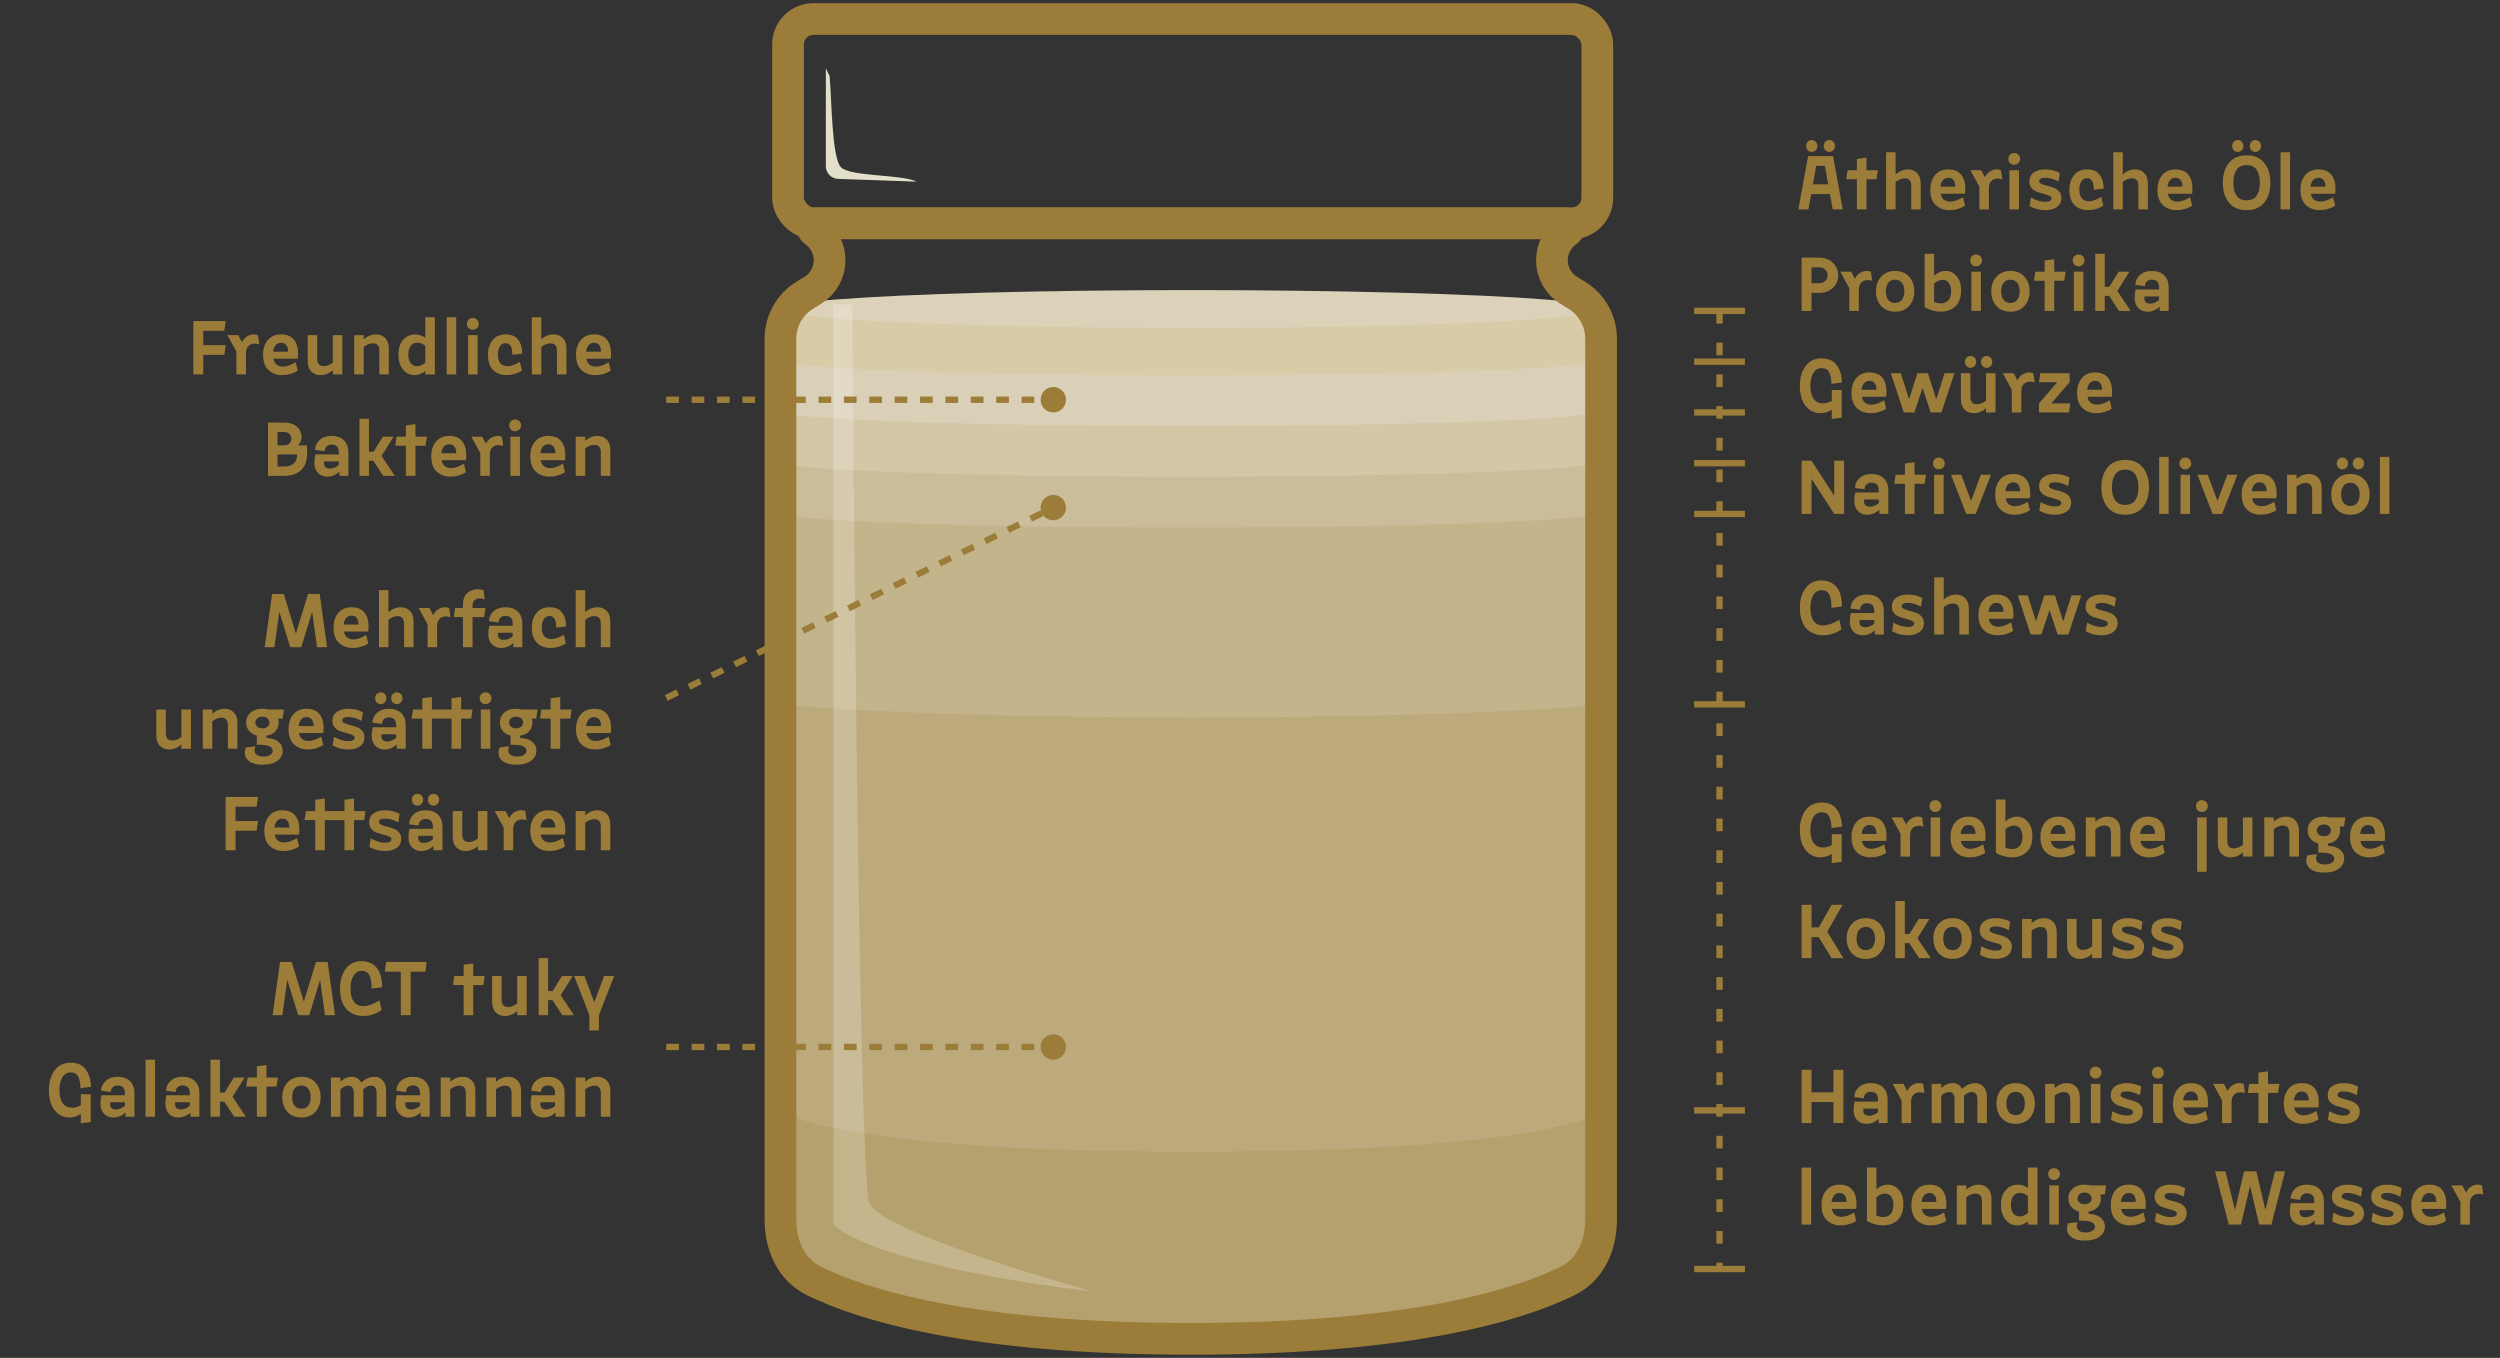 <svg width="394" height="214" viewBox="0 0 394 214" fill="none" xmlns="http://www.w3.org/2000/svg">
<rect x="0" y="0" width="394" height="214" fill="#333333" stroke="none"/>
<path d="M288.688 136.032V134.568C288.136 134.936 287.544 135.12 286.912 135.12C286 135.12 285.228 134.752 284.596 134.016C283.972 133.272 283.66 132.2 283.66 130.8C283.66 129.528 283.96 128.492 284.56 127.692C285.16 126.884 286 126.48 287.08 126.48C288.152 126.48 288.944 126.828 289.456 127.524C289.976 128.22 290.256 129.14 290.296 130.284L288.64 130.5C288.616 129.7 288.492 129.088 288.268 128.664C288.044 128.232 287.648 128.016 287.08 128.016C286.52 128.016 286.084 128.276 285.772 128.796C285.468 129.316 285.316 129.984 285.316 130.8C285.316 131.696 285.488 132.384 285.832 132.864C286.184 133.336 286.676 133.572 287.308 133.572C287.772 133.572 288.232 133.44 288.688 133.176V131.46H290.248V135.828L288.688 136.032ZM296.942 133.08L297.266 134.424C296.522 134.888 295.706 135.12 294.818 135.12C293.954 135.12 293.234 134.856 292.658 134.328C292.082 133.8 291.794 132.992 291.794 131.904C291.794 130.968 292.042 130.2 292.538 129.6C293.042 129 293.742 128.7 294.638 128.7C295.622 128.7 296.338 129.032 296.786 129.696C297.234 130.36 297.394 131.304 297.266 132.528H293.438C293.502 132.936 293.666 133.248 293.93 133.464C294.202 133.672 294.534 133.776 294.926 133.776C295.502 133.776 296.174 133.544 296.942 133.08ZM293.378 131.424H295.73C295.738 130.984 295.646 130.64 295.454 130.392C295.262 130.144 294.99 130.02 294.638 130.02C294.286 130.02 294.002 130.144 293.786 130.392C293.57 130.64 293.434 130.984 293.378 131.424ZM299.527 135V131.424L298.111 128.82H299.815L300.415 129.948C300.607 129.484 300.943 129.132 301.423 128.892C301.903 128.652 302.403 128.628 302.923 128.82L303.139 130.26C302.483 130.076 301.967 130.116 301.591 130.38C301.215 130.644 301.027 131.072 301.027 131.664V135H299.527ZM304.268 135V128.82H305.768V135H304.268ZM304.352 127.704C304.176 127.52 304.088 127.296 304.088 127.032C304.088 126.768 304.176 126.548 304.352 126.372C304.528 126.196 304.748 126.108 305.012 126.108C305.276 126.108 305.496 126.196 305.672 126.372C305.856 126.548 305.948 126.768 305.948 127.032C305.948 127.296 305.856 127.52 305.672 127.704C305.496 127.88 305.276 127.968 305.012 127.968C304.748 127.968 304.528 127.88 304.352 127.704ZM312.551 133.08L312.875 134.424C312.131 134.888 311.315 135.12 310.427 135.12C309.563 135.12 308.843 134.856 308.267 134.328C307.691 133.8 307.403 132.992 307.403 131.904C307.403 130.968 307.651 130.2 308.147 129.6C308.651 129 309.351 128.7 310.247 128.7C311.231 128.7 311.947 129.032 312.395 129.696C312.843 130.36 313.003 131.304 312.875 132.528H309.047C309.111 132.936 309.275 133.248 309.539 133.464C309.811 133.672 310.143 133.776 310.535 133.776C311.111 133.776 311.783 133.544 312.551 133.08ZM308.987 131.424H311.339C311.347 130.984 311.255 130.64 311.063 130.392C310.871 130.144 310.599 130.02 310.247 130.02C309.895 130.02 309.611 130.144 309.395 130.392C309.179 130.64 309.043 130.984 308.987 131.424ZM314.557 134.424V126H316.057V129.48C316.577 128.96 317.185 128.7 317.881 128.7C318.553 128.7 319.125 128.972 319.597 129.516C320.069 130.052 320.305 130.808 320.305 131.784C320.305 132.896 320.001 133.732 319.393 134.292C318.785 134.844 318.021 135.12 317.101 135.12C316.229 135.12 315.381 134.888 314.557 134.424ZM316.057 133.596C316.433 133.74 316.781 133.812 317.101 133.812C317.597 133.812 317.993 133.652 318.289 133.332C318.585 133.012 318.733 132.536 318.733 131.904C318.733 131.312 318.609 130.864 318.361 130.56C318.113 130.256 317.797 130.104 317.413 130.104C316.965 130.104 316.513 130.296 316.057 130.68V133.596ZM326.719 133.08L327.043 134.424C326.299 134.888 325.483 135.12 324.595 135.12C323.731 135.12 323.011 134.856 322.435 134.328C321.859 133.8 321.571 132.992 321.571 131.904C321.571 130.968 321.819 130.2 322.315 129.6C322.819 129 323.519 128.7 324.415 128.7C325.399 128.7 326.115 129.032 326.563 129.696C327.011 130.36 327.171 131.304 327.043 132.528H323.215C323.279 132.936 323.443 133.248 323.707 133.464C323.979 133.672 324.311 133.776 324.703 133.776C325.279 133.776 325.951 133.544 326.719 133.08ZM323.155 131.424H325.507C325.515 130.984 325.423 130.64 325.231 130.392C325.039 130.144 324.767 130.02 324.415 130.02C324.063 130.02 323.779 130.144 323.563 130.392C323.347 130.64 323.211 130.984 323.155 131.424ZM328.725 135V128.82H330.225V129.48C330.809 128.96 331.461 128.7 332.181 128.7C332.757 128.7 333.233 128.892 333.609 129.276C333.993 129.66 334.185 130.216 334.185 130.944V135H332.685V131.292C332.685 130.5 332.345 130.104 331.665 130.104C331.185 130.104 330.705 130.296 330.225 130.68V135H328.725ZM340.84 133.08L341.164 134.424C340.42 134.888 339.604 135.12 338.716 135.12C337.852 135.12 337.132 134.856 336.556 134.328C335.98 133.8 335.692 132.992 335.692 131.904C335.692 130.968 335.94 130.2 336.436 129.6C336.94 129 337.64 128.7 338.536 128.7C339.52 128.7 340.236 129.032 340.684 129.696C341.132 130.36 341.292 131.304 341.164 132.528H337.336C337.4 132.936 337.564 133.248 337.828 133.464C338.1 133.672 338.432 133.776 338.824 133.776C339.4 133.776 340.072 133.544 340.84 133.08ZM337.276 131.424H339.628C339.636 130.984 339.544 130.64 339.352 130.392C339.16 130.144 338.888 130.02 338.536 130.02C338.184 130.02 337.9 130.144 337.684 130.392C337.468 130.64 337.332 130.984 337.276 131.424ZM346.268 137.4V128.82H347.768V137.4H346.268ZM346.352 127.704C346.176 127.52 346.088 127.296 346.088 127.032C346.088 126.768 346.176 126.548 346.352 126.372C346.528 126.196 346.748 126.108 347.012 126.108C347.276 126.108 347.496 126.196 347.672 126.372C347.856 126.548 347.948 126.768 347.948 127.032C347.948 127.296 347.856 127.52 347.672 127.704C347.496 127.88 347.276 127.968 347.012 127.968C346.748 127.968 346.528 127.88 346.352 127.704ZM349.523 128.82H351.023V132.528C351.023 133.312 351.363 133.704 352.043 133.704C352.539 133.704 353.019 133.516 353.483 133.14V128.82H354.983V135H353.483V134.34C352.899 134.86 352.247 135.12 351.527 135.12C350.951 135.12 350.471 134.928 350.087 134.544C349.711 134.16 349.523 133.604 349.523 132.876V128.82ZM356.85 135V128.82H358.35V129.48C358.934 128.96 359.586 128.7 360.306 128.7C360.882 128.7 361.358 128.892 361.734 129.276C362.118 129.66 362.31 130.216 362.31 130.944V135H360.81V131.292C360.81 130.5 360.47 130.104 359.79 130.104C359.31 130.104 358.83 130.296 358.35 130.68V135H356.85ZM363.685 130.872C363.685 130.24 363.913 129.72 364.369 129.312C364.833 128.904 365.457 128.7 366.241 128.7C366.545 128.7 366.857 128.74 367.177 128.82H369.637L369.421 130.248H368.725C368.781 130.44 368.809 130.648 368.809 130.872C368.809 131.416 368.637 131.876 368.293 132.252C367.957 132.62 367.485 132.848 366.877 132.936V133.296C367.693 133.328 368.325 133.528 368.773 133.896C369.221 134.264 369.445 134.728 369.445 135.288C369.445 135.952 369.165 136.488 368.605 136.896C368.053 137.312 367.277 137.52 366.277 137.52C365.189 137.52 364.401 137.264 363.913 136.752C363.433 136.24 363.345 135.588 363.649 134.796L365.137 134.616C364.945 135.144 364.965 135.544 365.197 135.816C365.429 136.096 365.833 136.236 366.409 136.236C366.865 136.236 367.221 136.148 367.477 135.972C367.741 135.796 367.873 135.576 367.873 135.312C367.873 134.632 367.037 134.32 365.365 134.376V132.936C364.837 132.792 364.425 132.54 364.129 132.18C363.833 131.812 363.685 131.376 363.685 130.872ZM365.437 130.212C365.237 130.388 365.137 130.608 365.137 130.872C365.137 131.136 365.237 131.356 365.437 131.532C365.637 131.7 365.905 131.784 366.241 131.784C366.577 131.784 366.845 131.7 367.045 131.532C367.245 131.356 367.345 131.136 367.345 130.872C367.345 130.608 367.245 130.388 367.045 130.212C366.845 130.036 366.577 129.948 366.241 129.948C365.905 129.948 365.637 130.036 365.437 130.212ZM375.516 133.08L375.84 134.424C375.096 134.888 374.28 135.12 373.392 135.12C372.528 135.12 371.808 134.856 371.232 134.328C370.656 133.8 370.368 132.992 370.368 131.904C370.368 130.968 370.616 130.2 371.112 129.6C371.616 129 372.316 128.7 373.212 128.7C374.196 128.7 374.912 129.032 375.36 129.696C375.808 130.36 375.968 131.304 375.84 132.528H372.012C372.076 132.936 372.24 133.248 372.504 133.464C372.776 133.672 373.108 133.776 373.5 133.776C374.076 133.776 374.748 133.544 375.516 133.08ZM371.952 131.424H374.304C374.312 130.984 374.22 130.64 374.028 130.392C373.836 130.144 373.564 130.02 373.212 130.02C372.86 130.02 372.576 130.144 372.36 130.392C372.144 130.64 372.008 130.984 371.952 131.424ZM288.652 151L286.624 147.688H285.496V151H283.936V142.6H285.496V146.152H286.636L288.664 142.6H290.392L287.98 146.836L290.512 151H288.652ZM291.032 147.904C291.032 146.976 291.304 146.212 291.848 145.612C292.392 145.004 293.128 144.7 294.056 144.7C294.984 144.7 295.72 145.004 296.264 145.612C296.808 146.212 297.08 146.976 297.08 147.904C297.08 148.84 296.808 149.612 296.264 150.22C295.72 150.82 294.984 151.12 294.056 151.12C293.128 151.12 292.392 150.82 291.848 150.22C291.304 149.612 291.032 148.84 291.032 147.904ZM292.592 147.904C292.592 148.464 292.716 148.912 292.964 149.248C293.22 149.576 293.584 149.74 294.056 149.74C294.52 149.74 294.876 149.576 295.124 149.248C295.38 148.912 295.508 148.464 295.508 147.904C295.508 147.352 295.38 146.912 295.124 146.584C294.876 146.248 294.52 146.08 294.056 146.08C293.584 146.08 293.22 146.248 292.964 146.584C292.716 146.912 292.592 147.352 292.592 147.904ZM302.446 151L300.886 148.624H300.202V151H298.702V142H300.202V147.196H300.922L302.386 144.82H304.09L302.182 147.856L304.282 151H302.446ZM304.696 147.904C304.696 146.976 304.968 146.212 305.512 145.612C306.056 145.004 306.792 144.7 307.72 144.7C308.648 144.7 309.384 145.004 309.928 145.612C310.472 146.212 310.744 146.976 310.744 147.904C310.744 148.84 310.472 149.612 309.928 150.22C309.384 150.82 308.648 151.12 307.72 151.12C306.792 151.12 306.056 150.82 305.512 150.22C304.968 149.612 304.696 148.84 304.696 147.904ZM306.256 147.904C306.256 148.464 306.38 148.912 306.628 149.248C306.884 149.576 307.248 149.74 307.72 149.74C308.184 149.74 308.54 149.576 308.788 149.248C309.044 148.912 309.172 148.464 309.172 147.904C309.172 147.352 309.044 146.912 308.788 146.584C308.54 146.248 308.184 146.08 307.72 146.08C307.248 146.08 306.884 146.248 306.628 146.584C306.38 146.912 306.256 147.352 306.256 147.904ZM312.045 150.484L312.249 149.128C313.089 149.584 313.841 149.812 314.505 149.812C315.177 149.812 315.513 149.624 315.513 149.248C315.513 149.08 315.393 148.944 315.153 148.84C314.913 148.728 314.621 148.632 314.277 148.552C313.933 148.464 313.589 148.36 313.245 148.24C312.901 148.112 312.609 147.916 312.369 147.652C312.129 147.38 312.009 147.04 312.009 146.632C312.009 146 312.241 145.52 312.705 145.192C313.177 144.864 313.781 144.7 314.517 144.7C315.365 144.7 316.129 144.884 316.809 145.252L316.605 146.608C315.869 146.208 315.173 146.008 314.517 146.008C313.877 146.008 313.557 146.192 313.557 146.56C313.557 146.728 313.677 146.868 313.917 146.98C314.157 147.084 314.449 147.18 314.793 147.268C315.137 147.348 315.481 147.452 315.825 147.58C316.169 147.7 316.461 147.896 316.701 148.168C316.941 148.432 317.061 148.768 317.061 149.176C317.061 149.808 316.821 150.292 316.341 150.628C315.869 150.956 315.257 151.12 314.505 151.12C313.617 151.12 312.797 150.908 312.045 150.484ZM318.682 151V144.82H320.182V145.48C320.766 144.96 321.418 144.7 322.138 144.7C322.714 144.7 323.19 144.892 323.566 145.276C323.95 145.66 324.142 146.216 324.142 146.944V151H322.642V147.292C322.642 146.5 322.302 146.104 321.622 146.104C321.142 146.104 320.662 146.296 320.182 146.68V151H318.682ZM325.769 144.82H327.269V148.528C327.269 149.312 327.609 149.704 328.289 149.704C328.785 149.704 329.265 149.516 329.729 149.14V144.82H331.229V151H329.729V150.34C329.145 150.86 328.493 151.12 327.773 151.12C327.197 151.12 326.717 150.928 326.333 150.544C325.957 150.16 325.769 149.604 325.769 148.876V144.82ZM332.892 150.484L333.096 149.128C333.936 149.584 334.688 149.812 335.352 149.812C336.024 149.812 336.36 149.624 336.36 149.248C336.36 149.08 336.24 148.944 336 148.84C335.76 148.728 335.468 148.632 335.124 148.552C334.78 148.464 334.436 148.36 334.092 148.24C333.748 148.112 333.456 147.916 333.216 147.652C332.976 147.38 332.856 147.04 332.856 146.632C332.856 146 333.088 145.52 333.552 145.192C334.024 144.864 334.628 144.7 335.364 144.7C336.212 144.7 336.976 144.884 337.656 145.252L337.452 146.608C336.716 146.208 336.02 146.008 335.364 146.008C334.724 146.008 334.404 146.192 334.404 146.56C334.404 146.728 334.524 146.868 334.764 146.98C335.004 147.084 335.296 147.18 335.64 147.268C335.984 147.348 336.328 147.452 336.672 147.58C337.016 147.7 337.308 147.896 337.548 148.168C337.788 148.432 337.908 148.768 337.908 149.176C337.908 149.808 337.668 150.292 337.188 150.628C336.716 150.956 336.104 151.12 335.352 151.12C334.464 151.12 333.644 150.908 332.892 150.484ZM339.091 150.484L339.295 149.128C340.135 149.584 340.887 149.812 341.551 149.812C342.223 149.812 342.559 149.624 342.559 149.248C342.559 149.08 342.439 148.944 342.199 148.84C341.959 148.728 341.667 148.632 341.323 148.552C340.979 148.464 340.635 148.36 340.291 148.24C339.947 148.112 339.655 147.916 339.415 147.652C339.175 147.38 339.055 147.04 339.055 146.632C339.055 146 339.287 145.52 339.751 145.192C340.223 144.864 340.827 144.7 341.563 144.7C342.411 144.7 343.175 144.884 343.855 145.252L343.651 146.608C342.915 146.208 342.219 146.008 341.563 146.008C340.923 146.008 340.603 146.192 340.603 146.56C340.603 146.728 340.723 146.868 340.963 146.98C341.203 147.084 341.495 147.18 341.839 147.268C342.183 147.348 342.527 147.452 342.871 147.58C343.215 147.7 343.507 147.896 343.747 148.168C343.987 148.432 344.107 148.768 344.107 149.176C344.107 149.808 343.867 150.292 343.387 150.628C342.915 150.956 342.303 151.12 341.551 151.12C340.663 151.12 339.843 150.908 339.091 150.484Z" fill="#9B7C38"/>
<path d="M288.64 95.8C288.64 95.368 288.62 95 288.58 94.696C288.54 94.384 288.464 94.096 288.352 93.832C288.248 93.56 288.088 93.356 287.872 93.22C287.664 93.084 287.4 93.016 287.08 93.016C286.52 93.016 286.084 93.276 285.772 93.796C285.468 94.316 285.316 94.984 285.316 95.8C285.316 96.696 285.488 97.384 285.832 97.864C286.184 98.336 286.68 98.572 287.32 98.572C288.024 98.572 288.876 98.272 289.876 97.672L290.212 99.184C289.324 99.808 288.352 100.12 287.296 100.12C286.808 100.12 286.352 100.04 285.928 99.88C285.512 99.72 285.128 99.476 284.776 99.148C284.432 98.82 284.16 98.372 283.96 97.804C283.76 97.228 283.66 96.56 283.66 95.8C283.66 94.528 283.96 93.492 284.56 92.692C285.16 91.884 286 91.48 287.08 91.48C287.84 91.48 288.468 91.672 288.964 92.056C289.46 92.44 289.804 92.928 289.996 93.52C290.196 94.112 290.296 94.8 290.296 95.584L288.64 95.8ZM291.692 96.616H295.376V96.292C295.376 95.476 294.996 95.068 294.236 95.068C293.9 95.068 293.636 95.164 293.444 95.356C293.252 95.54 293.156 95.788 293.156 96.1L291.644 95.908C291.644 95.308 291.876 94.792 292.34 94.36C292.812 93.92 293.44 93.7 294.224 93.7C295.08 93.7 295.736 93.932 296.192 94.396C296.656 94.86 296.888 95.492 296.888 96.292V100H295.472V99.34C294.904 99.86 294.268 100.12 293.564 100.12C292.828 100.12 292.264 99.832 291.872 99.256C291.488 98.672 291.428 97.792 291.692 96.616ZM293.072 97.72C292.968 98.472 293.272 98.848 293.984 98.848C294.464 98.848 294.928 98.66 295.376 98.284V97.72H293.072ZM298.193 99.484L298.397 98.128C299.237 98.584 299.989 98.812 300.653 98.812C301.325 98.812 301.661 98.624 301.661 98.248C301.661 98.08 301.541 97.944 301.301 97.84C301.061 97.728 300.769 97.632 300.425 97.552C300.081 97.464 299.737 97.36 299.393 97.24C299.049 97.112 298.757 96.916 298.517 96.652C298.277 96.38 298.157 96.04 298.157 95.632C298.157 95 298.389 94.52 298.853 94.192C299.325 93.864 299.929 93.7 300.665 93.7C301.513 93.7 302.277 93.884 302.957 94.252L302.753 95.608C302.017 95.208 301.321 95.008 300.665 95.008C300.025 95.008 299.705 95.192 299.705 95.56C299.705 95.728 299.825 95.868 300.065 95.98C300.305 96.084 300.597 96.18 300.941 96.268C301.285 96.348 301.629 96.452 301.973 96.58C302.317 96.7 302.609 96.896 302.849 97.168C303.089 97.432 303.209 97.768 303.209 98.176C303.209 98.808 302.969 99.292 302.489 99.628C302.017 99.956 301.405 100.12 300.653 100.12C299.765 100.12 298.945 99.908 298.193 99.484ZM304.831 100V91H306.331V94.48C306.915 93.96 307.567 93.7 308.287 93.7C308.863 93.7 309.339 93.892 309.715 94.276C310.099 94.66 310.291 95.216 310.291 95.944V100H308.791V96.292C308.791 95.5 308.451 95.104 307.771 95.104C307.291 95.104 306.811 95.296 306.331 95.68V100H304.831ZM316.946 98.08L317.27 99.424C316.526 99.888 315.71 100.12 314.822 100.12C313.958 100.12 313.238 99.856 312.662 99.328C312.086 98.8 311.798 97.992 311.798 96.904C311.798 95.968 312.046 95.2 312.542 94.6C313.046 94 313.746 93.7 314.642 93.7C315.626 93.7 316.342 94.032 316.79 94.696C317.238 95.36 317.398 96.304 317.27 97.528H313.442C313.506 97.936 313.67 98.248 313.934 98.464C314.206 98.672 314.538 98.776 314.93 98.776C315.506 98.776 316.178 98.544 316.946 98.08ZM313.382 96.424H315.734C315.742 95.984 315.65 95.64 315.458 95.392C315.266 95.144 314.994 95.02 314.642 95.02C314.29 95.02 314.006 95.144 313.79 95.392C313.574 95.64 313.438 95.984 313.382 96.424ZM320.037 100L317.997 93.82H319.569L320.877 97.936L322.185 93.82H323.853L325.161 97.936L326.469 93.82H328.017L325.977 100H324.285L323.001 96.136L321.717 100H320.037ZM328.72 99.484L328.924 98.128C329.764 98.584 330.516 98.812 331.18 98.812C331.852 98.812 332.188 98.624 332.188 98.248C332.188 98.08 332.068 97.944 331.828 97.84C331.588 97.728 331.296 97.632 330.952 97.552C330.608 97.464 330.264 97.36 329.92 97.24C329.576 97.112 329.284 96.916 329.044 96.652C328.804 96.38 328.684 96.04 328.684 95.632C328.684 95 328.916 94.52 329.38 94.192C329.852 93.864 330.456 93.7 331.192 93.7C332.04 93.7 332.804 93.884 333.484 94.252L333.28 95.608C332.544 95.208 331.848 95.008 331.192 95.008C330.552 95.008 330.232 95.192 330.232 95.56C330.232 95.728 330.352 95.868 330.592 95.98C330.832 96.084 331.124 96.18 331.468 96.268C331.812 96.348 332.156 96.452 332.5 96.58C332.844 96.7 333.136 96.896 333.376 97.168C333.616 97.432 333.736 97.768 333.736 98.176C333.736 98.808 333.496 99.292 333.016 99.628C332.544 99.956 331.932 100.12 331.18 100.12C330.292 100.12 329.472 99.908 328.72 99.484Z" fill="#9B7C38"/>
<path d="M283.936 177V168.6H285.496V172.152H288.952V168.6H290.512V177H288.952V173.688H285.496V177H283.936ZM292.29 173.616H295.974V173.292C295.974 172.476 295.594 172.068 294.834 172.068C294.498 172.068 294.234 172.164 294.042 172.356C293.85 172.54 293.754 172.788 293.754 173.1L292.242 172.908C292.242 172.308 292.474 171.792 292.938 171.36C293.41 170.92 294.038 170.7 294.822 170.7C295.678 170.7 296.334 170.932 296.79 171.396C297.254 171.86 297.486 172.492 297.486 173.292V177H296.07V176.34C295.502 176.86 294.866 177.12 294.162 177.12C293.426 177.12 292.862 176.832 292.47 176.256C292.086 175.672 292.026 174.792 292.29 173.616ZM293.67 174.72C293.566 175.472 293.87 175.848 294.582 175.848C295.062 175.848 295.526 175.66 295.974 175.284V174.72H293.67ZM299.691 177V173.424L298.275 170.82H299.979L300.579 171.948C300.771 171.484 301.107 171.132 301.587 170.892C302.067 170.652 302.567 170.628 303.087 170.82L303.303 172.26C302.647 172.076 302.131 172.116 301.755 172.38C301.379 172.644 301.191 173.072 301.191 173.664V177H299.691ZM304.432 177V170.82H305.932V171.48C306.468 170.96 307.06 170.7 307.708 170.7C308.396 170.7 308.9 171 309.22 171.6C309.884 171 310.58 170.7 311.308 170.7C311.828 170.7 312.26 170.892 312.604 171.276C312.956 171.66 313.132 172.216 313.132 172.944V177H311.632V173.292C311.632 172.5 311.344 172.104 310.768 172.104C310.352 172.104 309.936 172.296 309.52 172.68C309.528 172.736 309.532 172.824 309.532 172.944V177H308.032V173.292C308.032 172.5 307.744 172.104 307.168 172.104C306.752 172.104 306.34 172.296 305.932 172.68V177H304.432ZM314.645 173.904C314.645 172.976 314.917 172.212 315.461 171.612C316.005 171.004 316.741 170.7 317.669 170.7C318.597 170.7 319.333 171.004 319.877 171.612C320.421 172.212 320.693 172.976 320.693 173.904C320.693 174.84 320.421 175.612 319.877 176.22C319.333 176.82 318.597 177.12 317.669 177.12C316.741 177.12 316.005 176.82 315.461 176.22C314.917 175.612 314.645 174.84 314.645 173.904ZM316.205 173.904C316.205 174.464 316.329 174.912 316.577 175.248C316.833 175.576 317.197 175.74 317.669 175.74C318.133 175.74 318.489 175.576 318.737 175.248C318.993 174.912 319.121 174.464 319.121 173.904C319.121 173.352 318.993 172.912 318.737 172.584C318.489 172.248 318.133 172.08 317.669 172.08C317.197 172.08 316.833 172.248 316.577 172.584C316.329 172.912 316.205 173.352 316.205 173.904ZM322.315 177V170.82H323.815V171.48C324.399 170.96 325.051 170.7 325.771 170.7C326.347 170.7 326.823 170.892 327.199 171.276C327.583 171.66 327.775 172.216 327.775 172.944V177H326.275V173.292C326.275 172.5 325.935 172.104 325.255 172.104C324.775 172.104 324.295 172.296 323.815 172.68V177H322.315ZM329.522 177V170.82H331.022V177H329.522ZM329.606 169.704C329.43 169.52 329.342 169.296 329.342 169.032C329.342 168.768 329.43 168.548 329.606 168.372C329.782 168.196 330.002 168.108 330.266 168.108C330.53 168.108 330.75 168.196 330.926 168.372C331.11 168.548 331.202 168.768 331.202 169.032C331.202 169.296 331.11 169.52 330.926 169.704C330.75 169.88 330.53 169.968 330.266 169.968C330.002 169.968 329.782 169.88 329.606 169.704ZM332.693 176.484L332.897 175.128C333.737 175.584 334.489 175.812 335.153 175.812C335.825 175.812 336.161 175.624 336.161 175.248C336.161 175.08 336.041 174.944 335.801 174.84C335.561 174.728 335.269 174.632 334.925 174.552C334.581 174.464 334.237 174.36 333.893 174.24C333.549 174.112 333.257 173.916 333.017 173.652C332.777 173.38 332.657 173.04 332.657 172.632C332.657 172 332.889 171.52 333.353 171.192C333.825 170.864 334.429 170.7 335.165 170.7C336.013 170.7 336.777 170.884 337.457 171.252L337.253 172.608C336.517 172.208 335.821 172.008 335.165 172.008C334.525 172.008 334.205 172.192 334.205 172.56C334.205 172.728 334.325 172.868 334.565 172.98C334.805 173.084 335.097 173.18 335.441 173.268C335.785 173.348 336.129 173.452 336.473 173.58C336.817 173.7 337.109 173.896 337.349 174.168C337.589 174.432 337.709 174.768 337.709 175.176C337.709 175.808 337.469 176.292 336.989 176.628C336.517 176.956 335.905 177.12 335.153 177.12C334.265 177.12 333.445 176.908 332.693 176.484ZM339.331 177V170.82H340.831V177H339.331ZM339.415 169.704C339.239 169.52 339.151 169.296 339.151 169.032C339.151 168.768 339.239 168.548 339.415 168.372C339.591 168.196 339.811 168.108 340.075 168.108C340.339 168.108 340.559 168.196 340.735 168.372C340.919 168.548 341.011 168.768 341.011 169.032C341.011 169.296 340.919 169.52 340.735 169.704C340.559 169.88 340.339 169.968 340.075 169.968C339.811 169.968 339.591 169.88 339.415 169.704ZM347.614 175.08L347.938 176.424C347.194 176.888 346.378 177.12 345.49 177.12C344.626 177.12 343.906 176.856 343.33 176.328C342.754 175.8 342.466 174.992 342.466 173.904C342.466 172.968 342.714 172.2 343.21 171.6C343.714 171 344.414 170.7 345.31 170.7C346.294 170.7 347.01 171.032 347.458 171.696C347.906 172.36 348.066 173.304 347.938 174.528H344.11C344.174 174.936 344.338 175.248 344.602 175.464C344.874 175.672 345.206 175.776 345.598 175.776C346.174 175.776 346.846 175.544 347.614 175.08ZM344.05 173.424H346.402C346.41 172.984 346.318 172.64 346.126 172.392C345.934 172.144 345.662 172.02 345.31 172.02C344.958 172.02 344.674 172.144 344.458 172.392C344.242 172.64 344.106 172.984 344.05 173.424ZM350.198 177V173.424L348.782 170.82H350.486L351.086 171.948C351.278 171.484 351.614 171.132 352.094 170.892C352.574 170.652 353.074 170.628 353.594 170.82L353.81 172.26C353.154 172.076 352.638 172.116 352.262 172.38C351.886 172.644 351.698 173.072 351.698 173.664V177H350.198ZM354.247 172.248L354.463 170.82H355.927V169.044L357.439 168.84V170.82H359.239L359.023 172.248H357.439V177H355.927V172.248H354.247ZM365.074 175.08L365.398 176.424C364.654 176.888 363.838 177.12 362.95 177.12C362.086 177.12 361.366 176.856 360.79 176.328C360.214 175.8 359.926 174.992 359.926 173.904C359.926 172.968 360.174 172.2 360.67 171.6C361.174 171 361.874 170.7 362.77 170.7C363.754 170.7 364.47 171.032 364.918 171.696C365.366 172.36 365.526 173.304 365.398 174.528H361.57C361.634 174.936 361.798 175.248 362.062 175.464C362.334 175.672 362.666 175.776 363.058 175.776C363.634 175.776 364.306 175.544 365.074 175.08ZM361.51 173.424H363.862C363.87 172.984 363.778 172.64 363.586 172.392C363.394 172.144 363.122 172.02 362.77 172.02C362.418 172.02 362.134 172.144 361.918 172.392C361.702 172.64 361.566 172.984 361.51 173.424ZM366.877 176.484L367.081 175.128C367.921 175.584 368.673 175.812 369.337 175.812C370.009 175.812 370.345 175.624 370.345 175.248C370.345 175.08 370.225 174.944 369.985 174.84C369.745 174.728 369.453 174.632 369.109 174.552C368.765 174.464 368.421 174.36 368.077 174.24C367.733 174.112 367.441 173.916 367.201 173.652C366.961 173.38 366.841 173.04 366.841 172.632C366.841 172 367.073 171.52 367.537 171.192C368.009 170.864 368.613 170.7 369.349 170.7C370.197 170.7 370.961 170.884 371.641 171.252L371.437 172.608C370.701 172.208 370.005 172.008 369.349 172.008C368.709 172.008 368.389 172.192 368.389 172.56C368.389 172.728 368.509 172.868 368.749 172.98C368.989 173.084 369.281 173.18 369.625 173.268C369.969 173.348 370.313 173.452 370.657 173.58C371.001 173.7 371.293 173.896 371.533 174.168C371.773 174.432 371.893 174.768 371.893 175.176C371.893 175.808 371.653 176.292 371.173 176.628C370.701 176.956 370.089 177.12 369.337 177.12C368.449 177.12 367.629 176.908 366.877 176.484ZM283.936 193V184H285.436V193H283.936ZM292.219 191.08L292.543 192.424C291.799 192.888 290.983 193.12 290.095 193.12C289.231 193.12 288.511 192.856 287.935 192.328C287.359 191.8 287.071 190.992 287.071 189.904C287.071 188.968 287.319 188.2 287.815 187.6C288.319 187 289.019 186.7 289.915 186.7C290.899 186.7 291.615 187.032 292.063 187.696C292.511 188.36 292.671 189.304 292.543 190.528H288.715C288.779 190.936 288.943 191.248 289.207 191.464C289.479 191.672 289.811 191.776 290.203 191.776C290.779 191.776 291.451 191.544 292.219 191.08ZM288.655 189.424H291.007C291.015 188.984 290.923 188.64 290.731 188.392C290.539 188.144 290.267 188.02 289.915 188.02C289.563 188.02 289.279 188.144 289.063 188.392C288.847 188.64 288.711 188.984 288.655 189.424ZM294.225 192.424V184H295.725V187.48C296.245 186.96 296.853 186.7 297.549 186.7C298.221 186.7 298.793 186.972 299.265 187.516C299.737 188.052 299.973 188.808 299.973 189.784C299.973 190.896 299.669 191.732 299.061 192.292C298.453 192.844 297.689 193.12 296.769 193.12C295.897 193.12 295.049 192.888 294.225 192.424ZM295.725 191.596C296.101 191.74 296.449 191.812 296.769 191.812C297.265 191.812 297.661 191.652 297.957 191.332C298.253 191.012 298.401 190.536 298.401 189.904C298.401 189.312 298.277 188.864 298.029 188.56C297.781 188.256 297.465 188.104 297.081 188.104C296.633 188.104 296.181 188.296 295.725 188.68V191.596ZM306.387 191.08L306.711 192.424C305.967 192.888 305.151 193.12 304.263 193.12C303.399 193.12 302.679 192.856 302.103 192.328C301.527 191.8 301.239 190.992 301.239 189.904C301.239 188.968 301.487 188.2 301.983 187.6C302.487 187 303.187 186.7 304.083 186.7C305.067 186.7 305.783 187.032 306.231 187.696C306.679 188.36 306.839 189.304 306.711 190.528H302.883C302.947 190.936 303.111 191.248 303.375 191.464C303.647 191.672 303.979 191.776 304.371 191.776C304.947 191.776 305.619 191.544 306.387 191.08ZM302.823 189.424H305.175C305.183 188.984 305.091 188.64 304.899 188.392C304.707 188.144 304.435 188.02 304.083 188.02C303.731 188.02 303.447 188.144 303.231 188.392C303.015 188.64 302.879 188.984 302.823 189.424ZM308.393 193V186.82H309.893V187.48C310.477 186.96 311.129 186.7 311.849 186.7C312.425 186.7 312.901 186.892 313.277 187.276C313.661 187.66 313.853 188.216 313.853 188.944V193H312.353V189.292C312.353 188.5 312.013 188.104 311.333 188.104C310.853 188.104 310.373 188.296 309.893 188.68V193H308.393ZM315.36 189.904C315.36 188.88 315.616 188.092 316.128 187.54C316.64 186.98 317.26 186.7 317.988 186.7C318.572 186.7 319.108 186.876 319.596 187.228V184H321.108V193H319.596V192.46C319.1 192.9 318.52 193.12 317.856 193.12C317.184 193.12 316.6 192.832 316.104 192.256C315.608 191.68 315.36 190.896 315.36 189.904ZM316.92 189.904C316.92 190.48 317.048 190.928 317.304 191.248C317.568 191.56 317.892 191.716 318.276 191.716C318.708 191.716 319.148 191.536 319.596 191.176V188.512C319.22 188.176 318.796 188.008 318.324 188.008C317.908 188.008 317.568 188.168 317.304 188.488C317.048 188.808 316.92 189.28 316.92 189.904ZM322.971 193V186.82H324.471V193H322.971ZM323.055 185.704C322.879 185.52 322.791 185.296 322.791 185.032C322.791 184.768 322.879 184.548 323.055 184.372C323.231 184.196 323.451 184.108 323.715 184.108C323.979 184.108 324.199 184.196 324.375 184.372C324.559 184.548 324.651 184.768 324.651 185.032C324.651 185.296 324.559 185.52 324.375 185.704C324.199 185.88 323.979 185.968 323.715 185.968C323.451 185.968 323.231 185.88 323.055 185.704ZM325.974 188.872C325.974 188.24 326.202 187.72 326.658 187.312C327.122 186.904 327.746 186.7 328.53 186.7C328.834 186.7 329.146 186.74 329.466 186.82H331.926L331.71 188.248H331.014C331.07 188.44 331.098 188.648 331.098 188.872C331.098 189.416 330.926 189.876 330.582 190.252C330.246 190.62 329.774 190.848 329.166 190.936V191.296C329.982 191.328 330.614 191.528 331.062 191.896C331.51 192.264 331.734 192.728 331.734 193.288C331.734 193.952 331.454 194.488 330.894 194.896C330.342 195.312 329.566 195.52 328.566 195.52C327.478 195.52 326.69 195.264 326.202 194.752C325.722 194.24 325.634 193.588 325.938 192.796L327.426 192.616C327.234 193.144 327.254 193.544 327.486 193.816C327.718 194.096 328.122 194.236 328.698 194.236C329.154 194.236 329.51 194.148 329.766 193.972C330.03 193.796 330.162 193.576 330.162 193.312C330.162 192.632 329.326 192.32 327.654 192.376V190.936C327.126 190.792 326.714 190.54 326.418 190.18C326.122 189.812 325.974 189.376 325.974 188.872ZM327.726 188.212C327.526 188.388 327.426 188.608 327.426 188.872C327.426 189.136 327.526 189.356 327.726 189.532C327.926 189.7 328.194 189.784 328.53 189.784C328.866 189.784 329.134 189.7 329.334 189.532C329.534 189.356 329.634 189.136 329.634 188.872C329.634 188.608 329.534 188.388 329.334 188.212C329.134 188.036 328.866 187.948 328.53 187.948C328.194 187.948 327.926 188.036 327.726 188.212ZM337.805 191.08L338.129 192.424C337.385 192.888 336.569 193.12 335.681 193.12C334.817 193.12 334.097 192.856 333.521 192.328C332.945 191.8 332.657 190.992 332.657 189.904C332.657 188.968 332.905 188.2 333.401 187.6C333.905 187 334.605 186.7 335.501 186.7C336.485 186.7 337.201 187.032 337.649 187.696C338.097 188.36 338.257 189.304 338.129 190.528H334.301C334.365 190.936 334.529 191.248 334.793 191.464C335.065 191.672 335.397 191.776 335.789 191.776C336.365 191.776 337.037 191.544 337.805 191.08ZM334.241 189.424H336.593C336.601 188.984 336.509 188.64 336.317 188.392C336.125 188.144 335.853 188.02 335.501 188.02C335.149 188.02 334.865 188.144 334.649 188.392C334.433 188.64 334.297 188.984 334.241 189.424ZM339.607 192.484L339.811 191.128C340.651 191.584 341.403 191.812 342.067 191.812C342.739 191.812 343.075 191.624 343.075 191.248C343.075 191.08 342.955 190.944 342.715 190.84C342.475 190.728 342.183 190.632 341.839 190.552C341.495 190.464 341.151 190.36 340.807 190.24C340.463 190.112 340.171 189.916 339.931 189.652C339.691 189.38 339.571 189.04 339.571 188.632C339.571 188 339.803 187.52 340.267 187.192C340.739 186.864 341.343 186.7 342.079 186.7C342.927 186.7 343.691 186.884 344.371 187.252L344.167 188.608C343.431 188.208 342.735 188.008 342.079 188.008C341.439 188.008 341.119 188.192 341.119 188.56C341.119 188.728 341.239 188.868 341.479 188.98C341.719 189.084 342.011 189.18 342.355 189.268C342.699 189.348 343.043 189.452 343.387 189.58C343.731 189.7 344.023 189.896 344.263 190.168C344.503 190.432 344.623 190.768 344.623 191.176C344.623 191.808 344.383 192.292 343.903 192.628C343.431 192.956 342.819 193.12 342.067 193.12C341.179 193.12 340.359 192.908 339.607 192.484ZM351.25 193L349.09 184.6H350.734L352.234 190.684L353.674 184.6H355.594L357.022 190.684L358.534 184.6H360.13L357.97 193H356.05L354.61 186.928L353.17 193H351.25ZM361.043 189.616H364.727V189.292C364.727 188.476 364.347 188.068 363.587 188.068C363.251 188.068 362.987 188.164 362.795 188.356C362.603 188.54 362.507 188.788 362.507 189.1L360.995 188.908C360.995 188.308 361.227 187.792 361.691 187.36C362.163 186.92 362.791 186.7 363.575 186.7C364.431 186.7 365.087 186.932 365.543 187.396C366.007 187.86 366.239 188.492 366.239 189.292V193H364.823V192.34C364.255 192.86 363.619 193.12 362.915 193.12C362.179 193.12 361.615 192.832 361.223 192.256C360.839 191.672 360.779 190.792 361.043 189.616ZM362.423 190.72C362.319 191.472 362.623 191.848 363.335 191.848C363.815 191.848 364.279 191.66 364.727 191.284V190.72H362.423ZM367.545 192.484L367.749 191.128C368.589 191.584 369.341 191.812 370.005 191.812C370.677 191.812 371.013 191.624 371.013 191.248C371.013 191.08 370.893 190.944 370.653 190.84C370.413 190.728 370.121 190.632 369.777 190.552C369.433 190.464 369.089 190.36 368.745 190.24C368.401 190.112 368.109 189.916 367.869 189.652C367.629 189.38 367.509 189.04 367.509 188.632C367.509 188 367.741 187.52 368.205 187.192C368.677 186.864 369.281 186.7 370.017 186.7C370.865 186.7 371.629 186.884 372.309 187.252L372.105 188.608C371.369 188.208 370.673 188.008 370.017 188.008C369.377 188.008 369.057 188.192 369.057 188.56C369.057 188.728 369.177 188.868 369.417 188.98C369.657 189.084 369.949 189.18 370.293 189.268C370.637 189.348 370.981 189.452 371.325 189.58C371.669 189.7 371.961 189.896 372.201 190.168C372.441 190.432 372.561 190.768 372.561 191.176C372.561 191.808 372.321 192.292 371.841 192.628C371.369 192.956 370.757 193.12 370.005 193.12C369.117 193.12 368.297 192.908 367.545 192.484ZM373.744 192.484L373.948 191.128C374.788 191.584 375.54 191.812 376.204 191.812C376.876 191.812 377.212 191.624 377.212 191.248C377.212 191.08 377.092 190.944 376.852 190.84C376.612 190.728 376.32 190.632 375.976 190.552C375.632 190.464 375.288 190.36 374.944 190.24C374.6 190.112 374.308 189.916 374.068 189.652C373.828 189.38 373.708 189.04 373.708 188.632C373.708 188 373.94 187.52 374.404 187.192C374.876 186.864 375.48 186.7 376.216 186.7C377.064 186.7 377.828 186.884 378.508 187.252L378.304 188.608C377.568 188.208 376.872 188.008 376.216 188.008C375.576 188.008 375.256 188.192 375.256 188.56C375.256 188.728 375.376 188.868 375.616 188.98C375.856 189.084 376.148 189.18 376.492 189.268C376.836 189.348 377.18 189.452 377.524 189.58C377.868 189.7 378.16 189.896 378.4 190.168C378.64 190.432 378.76 190.768 378.76 191.176C378.76 191.808 378.52 192.292 378.04 192.628C377.568 192.956 376.956 193.12 376.204 193.12C375.316 193.12 374.496 192.908 373.744 192.484ZM385.172 191.08L385.496 192.424C384.752 192.888 383.936 193.12 383.048 193.12C382.184 193.12 381.464 192.856 380.888 192.328C380.312 191.8 380.024 190.992 380.024 189.904C380.024 188.968 380.272 188.2 380.768 187.6C381.272 187 381.972 186.7 382.868 186.7C383.852 186.7 384.568 187.032 385.016 187.696C385.464 188.36 385.624 189.304 385.496 190.528H381.668C381.732 190.936 381.896 191.248 382.16 191.464C382.432 191.672 382.764 191.776 383.156 191.776C383.732 191.776 384.404 191.544 385.172 191.08ZM381.608 189.424H383.96C383.968 188.984 383.876 188.64 383.684 188.392C383.492 188.144 383.22 188.02 382.868 188.02C382.516 188.02 382.232 188.144 382.016 188.392C381.8 188.64 381.664 188.984 381.608 189.424ZM387.757 193V189.424L386.341 186.82H388.045L388.645 187.948C388.837 187.484 389.173 187.132 389.653 186.892C390.133 186.652 390.633 186.628 391.153 186.82L391.369 188.26C390.713 188.076 390.197 188.116 389.821 188.38C389.445 188.644 389.257 189.072 389.257 189.664V193H387.757Z" fill="#9B7C38"/>
<path d="M283.936 49V40.6H286.648C287.544 40.6 288.276 40.868 288.844 41.404C289.412 41.94 289.696 42.6 289.696 43.384C289.696 44.176 289.412 44.84 288.844 45.376C288.276 45.904 287.544 46.168 286.648 46.168H285.496V49H283.936ZM285.496 44.632H286.66C287.076 44.632 287.408 44.516 287.656 44.284C287.912 44.044 288.04 43.744 288.04 43.384C288.04 43.024 287.912 42.728 287.656 42.496C287.408 42.256 287.076 42.136 286.66 42.136H285.496V44.632ZM291.452 49V45.424L290.036 42.82H291.74L292.34 43.948C292.532 43.484 292.868 43.132 293.348 42.892C293.828 42.652 294.328 42.628 294.848 42.82L295.064 44.26C294.408 44.076 293.892 44.116 293.516 44.38C293.14 44.644 292.952 45.072 292.952 45.664V49H291.452ZM295.649 45.904C295.649 44.976 295.921 44.212 296.465 43.612C297.009 43.004 297.745 42.7 298.673 42.7C299.601 42.7 300.337 43.004 300.881 43.612C301.425 44.212 301.697 44.976 301.697 45.904C301.697 46.84 301.425 47.612 300.881 48.22C300.337 48.82 299.601 49.12 298.673 49.12C297.745 49.12 297.009 48.82 296.465 48.22C295.921 47.612 295.649 46.84 295.649 45.904ZM297.209 45.904C297.209 46.464 297.333 46.912 297.581 47.248C297.837 47.576 298.201 47.74 298.673 47.74C299.137 47.74 299.493 47.576 299.741 47.248C299.997 46.912 300.125 46.464 300.125 45.904C300.125 45.352 299.997 44.912 299.741 44.584C299.493 44.248 299.137 44.08 298.673 44.08C298.201 44.08 297.837 44.248 297.581 44.584C297.333 44.912 297.209 45.352 297.209 45.904ZM303.319 48.424V40H304.819V43.48C305.339 42.96 305.947 42.7 306.643 42.7C307.315 42.7 307.887 42.972 308.359 43.516C308.831 44.052 309.067 44.808 309.067 45.784C309.067 46.896 308.763 47.732 308.155 48.292C307.547 48.844 306.783 49.12 305.863 49.12C304.991 49.12 304.143 48.888 303.319 48.424ZM304.819 47.596C305.195 47.74 305.543 47.812 305.863 47.812C306.359 47.812 306.755 47.652 307.051 47.332C307.347 47.012 307.495 46.536 307.495 45.904C307.495 45.312 307.371 44.864 307.123 44.56C306.875 44.256 306.559 44.104 306.175 44.104C305.727 44.104 305.275 44.296 304.819 44.68V47.596ZM310.69 49V42.82H312.19V49H310.69ZM310.774 41.704C310.598 41.52 310.51 41.296 310.51 41.032C310.51 40.768 310.598 40.548 310.774 40.372C310.95 40.196 311.17 40.108 311.434 40.108C311.698 40.108 311.918 40.196 312.094 40.372C312.278 40.548 312.37 40.768 312.37 41.032C312.37 41.296 312.278 41.52 312.094 41.704C311.918 41.88 311.698 41.968 311.434 41.968C311.17 41.968 310.95 41.88 310.774 41.704ZM313.825 45.904C313.825 44.976 314.097 44.212 314.641 43.612C315.185 43.004 315.921 42.7 316.849 42.7C317.777 42.7 318.513 43.004 319.057 43.612C319.601 44.212 319.873 44.976 319.873 45.904C319.873 46.84 319.601 47.612 319.057 48.22C318.513 48.82 317.777 49.12 316.849 49.12C315.921 49.12 315.185 48.82 314.641 48.22C314.097 47.612 313.825 46.84 313.825 45.904ZM315.385 45.904C315.385 46.464 315.509 46.912 315.757 47.248C316.013 47.576 316.377 47.74 316.849 47.74C317.313 47.74 317.669 47.576 317.917 47.248C318.173 46.912 318.301 46.464 318.301 45.904C318.301 45.352 318.173 44.912 317.917 44.584C317.669 44.248 317.313 44.08 316.849 44.08C316.377 44.08 316.013 44.248 315.757 44.584C315.509 44.912 315.385 45.352 315.385 45.904ZM320.555 44.248L320.771 42.82H322.235V41.044L323.747 40.84V42.82H325.547L325.331 44.248H323.747V49H322.235V44.248H320.555ZM326.838 49V42.82H328.338V49H326.838ZM326.922 41.704C326.746 41.52 326.658 41.296 326.658 41.032C326.658 40.768 326.746 40.548 326.922 40.372C327.098 40.196 327.318 40.108 327.582 40.108C327.846 40.108 328.066 40.196 328.242 40.372C328.426 40.548 328.518 40.768 328.518 41.032C328.518 41.296 328.426 41.52 328.242 41.704C328.066 41.88 327.846 41.968 327.582 41.968C327.318 41.968 327.098 41.88 326.922 41.704ZM333.957 49L332.397 46.624H331.713V49H330.213V40H331.713V45.196H332.433L333.897 42.82H335.601L333.693 45.856L335.793 49H333.957ZM336.586 45.616H340.27V45.292C340.27 44.476 339.89 44.068 339.13 44.068C338.794 44.068 338.53 44.164 338.338 44.356C338.146 44.54 338.05 44.788 338.05 45.1L336.538 44.908C336.538 44.308 336.77 43.792 337.234 43.36C337.706 42.92 338.334 42.7 339.118 42.7C339.974 42.7 340.63 42.932 341.086 43.396C341.55 43.86 341.782 44.492 341.782 45.292V49H340.366V48.34C339.798 48.86 339.162 49.12 338.458 49.12C337.722 49.12 337.158 48.832 336.766 48.256C336.382 47.672 336.322 46.792 336.586 45.616ZM337.966 46.72C337.862 47.472 338.166 47.848 338.878 47.848C339.358 47.848 339.822 47.66 340.27 47.284V46.72H337.966Z" fill="#9B7C38"/>
<path d="M288.688 66.032V64.568C288.136 64.936 287.544 65.12 286.912 65.12C286 65.12 285.228 64.752 284.596 64.016C283.972 63.272 283.66 62.2 283.66 60.8C283.66 59.528 283.96 58.492 284.56 57.692C285.16 56.884 286 56.48 287.08 56.48C288.152 56.48 288.944 56.828 289.456 57.524C289.976 58.22 290.256 59.14 290.296 60.284L288.64 60.5C288.616 59.7 288.492 59.088 288.268 58.664C288.044 58.232 287.648 58.016 287.08 58.016C286.52 58.016 286.084 58.276 285.772 58.796C285.468 59.316 285.316 59.984 285.316 60.8C285.316 61.696 285.488 62.384 285.832 62.864C286.184 63.336 286.676 63.572 287.308 63.572C287.772 63.572 288.232 63.44 288.688 63.176V61.46H290.248V65.828L288.688 66.032ZM296.942 63.08L297.266 64.424C296.522 64.888 295.706 65.12 294.818 65.12C293.954 65.12 293.234 64.856 292.658 64.328C292.082 63.8 291.794 62.992 291.794 61.904C291.794 60.968 292.042 60.2 292.538 59.6C293.042 59 293.742 58.7 294.638 58.7C295.622 58.7 296.338 59.032 296.786 59.696C297.234 60.36 297.394 61.304 297.266 62.528H293.438C293.502 62.936 293.666 63.248 293.93 63.464C294.202 63.672 294.534 63.776 294.926 63.776C295.502 63.776 296.174 63.544 296.942 63.08ZM293.378 61.424H295.73C295.738 60.984 295.646 60.64 295.454 60.392C295.262 60.144 294.99 60.02 294.638 60.02C294.286 60.02 294.002 60.144 293.786 60.392C293.57 60.64 293.434 60.984 293.378 61.424ZM300.033 65L297.993 58.82H299.565L300.873 62.936L302.181 58.82H303.849L305.157 62.936L306.465 58.82H308.013L305.973 65H304.281L302.997 61.136L301.713 65H300.033ZM309.923 57.704C309.755 57.52 309.671 57.296 309.671 57.032C309.671 56.768 309.755 56.548 309.923 56.372C310.091 56.196 310.303 56.108 310.559 56.108C310.815 56.108 311.027 56.196 311.195 56.372C311.363 56.548 311.447 56.768 311.447 57.032C311.447 57.296 311.359 57.52 311.183 57.704C311.015 57.88 310.807 57.968 310.559 57.968C310.311 57.968 310.099 57.88 309.923 57.704ZM312.455 57.704C312.287 57.52 312.203 57.296 312.203 57.032C312.203 56.768 312.287 56.548 312.455 56.372C312.623 56.196 312.835 56.108 313.091 56.108C313.339 56.108 313.547 56.196 313.715 56.372C313.891 56.548 313.979 56.768 313.979 57.032C313.979 57.296 313.891 57.52 313.715 57.704C313.547 57.88 313.339 57.968 313.091 57.968C312.843 57.968 312.631 57.88 312.455 57.704ZM309.035 58.82H310.535V62.528C310.535 63.312 310.875 63.704 311.555 63.704C312.051 63.704 312.531 63.516 312.995 63.14V58.82H314.495V65H312.995V64.34C312.411 64.86 311.759 65.12 311.039 65.12C310.463 65.12 309.983 64.928 309.599 64.544C309.223 64.16 309.035 63.604 309.035 62.876V58.82ZM317.058 65V61.424L315.642 58.82H317.346L317.946 59.948C318.138 59.484 318.474 59.132 318.954 58.892C319.434 58.652 319.934 58.628 320.454 58.82L320.67 60.26C320.014 60.076 319.498 60.116 319.122 60.38C318.746 60.644 318.558 61.072 318.558 61.664V65H317.058ZM321.344 65V63.572L324.212 60.248H321.344L321.548 58.82H326.168V60.248L323.288 63.572H326.288L326.084 65H321.344ZM332.496 63.08L332.82 64.424C332.076 64.888 331.26 65.12 330.372 65.12C329.508 65.12 328.788 64.856 328.212 64.328C327.636 63.8 327.348 62.992 327.348 61.904C327.348 60.968 327.596 60.2 328.092 59.6C328.596 59 329.296 58.7 330.192 58.7C331.176 58.7 331.892 59.032 332.34 59.696C332.788 60.36 332.948 61.304 332.82 62.528H328.992C329.056 62.936 329.22 63.248 329.484 63.464C329.756 63.672 330.088 63.776 330.48 63.776C331.056 63.776 331.728 63.544 332.496 63.08ZM328.932 61.424H331.284C331.292 60.984 331.2 60.64 331.008 60.392C330.816 60.144 330.544 60.02 330.192 60.02C329.84 60.02 329.556 60.144 329.34 60.392C329.124 60.64 328.988 60.984 328.932 61.424Z" fill="#9B7C38"/>
<path d="M283.936 81V72.6H285.496L289.072 78.132V72.6H290.632V81H289.072L285.496 75.468V81H283.936ZM292.407 77.616H296.091V77.292C296.091 76.476 295.711 76.068 294.951 76.068C294.615 76.068 294.351 76.164 294.159 76.356C293.967 76.54 293.871 76.788 293.871 77.1L292.359 76.908C292.359 76.308 292.591 75.792 293.055 75.36C293.527 74.92 294.155 74.7 294.939 74.7C295.795 74.7 296.451 74.932 296.907 75.396C297.371 75.86 297.603 76.492 297.603 77.292V81H296.187V80.34C295.619 80.86 294.983 81.12 294.279 81.12C293.543 81.12 292.979 80.832 292.587 80.256C292.203 79.672 292.143 78.792 292.407 77.616ZM293.787 78.72C293.683 79.472 293.987 79.848 294.699 79.848C295.179 79.848 295.643 79.66 296.091 79.284V78.72H293.787ZM298.536 76.248L298.752 74.82H300.216V73.044L301.728 72.84V74.82H303.528L303.312 76.248H301.728V81H300.216V76.248H298.536ZM304.819 81V74.82H306.319V81H304.819ZM304.903 73.704C304.727 73.52 304.639 73.296 304.639 73.032C304.639 72.768 304.727 72.548 304.903 72.372C305.079 72.196 305.299 72.108 305.563 72.108C305.827 72.108 306.047 72.196 306.223 72.372C306.407 72.548 306.499 72.768 306.499 73.032C306.499 73.296 306.407 73.52 306.223 73.704C306.047 73.88 305.827 73.968 305.563 73.968C305.299 73.968 305.079 73.88 304.903 73.704ZM309.874 81L307.474 74.82H309.094L310.642 78.936L312.19 74.82H313.774L311.374 81H309.874ZM319.594 79.08L319.918 80.424C319.174 80.888 318.358 81.12 317.47 81.12C316.606 81.12 315.886 80.856 315.31 80.328C314.734 79.8 314.446 78.992 314.446 77.904C314.446 76.968 314.694 76.2 315.19 75.6C315.694 75 316.394 74.7 317.29 74.7C318.274 74.7 318.99 75.032 319.438 75.696C319.886 76.36 320.046 77.304 319.918 78.528H316.09C316.154 78.936 316.318 79.248 316.582 79.464C316.854 79.672 317.186 79.776 317.578 79.776C318.154 79.776 318.826 79.544 319.594 79.08ZM316.03 77.424H318.382C318.39 76.984 318.298 76.64 318.106 76.392C317.914 76.144 317.642 76.02 317.29 76.02C316.938 76.02 316.654 76.144 316.438 76.392C316.222 76.64 316.086 76.984 316.03 77.424ZM321.396 80.484L321.6 79.128C322.44 79.584 323.192 79.812 323.856 79.812C324.528 79.812 324.864 79.624 324.864 79.248C324.864 79.08 324.744 78.944 324.504 78.84C324.264 78.728 323.972 78.632 323.628 78.552C323.284 78.464 322.94 78.36 322.596 78.24C322.252 78.112 321.96 77.916 321.72 77.652C321.48 77.38 321.36 77.04 321.36 76.632C321.36 76 321.592 75.52 322.056 75.192C322.528 74.864 323.132 74.7 323.868 74.7C324.716 74.7 325.48 74.884 326.16 75.252L325.956 76.608C325.22 76.208 324.524 76.008 323.868 76.008C323.228 76.008 322.908 76.192 322.908 76.56C322.908 76.728 323.028 76.868 323.268 76.98C323.508 77.084 323.8 77.18 324.144 77.268C324.488 77.348 324.832 77.452 325.176 77.58C325.52 77.7 325.812 77.896 326.052 78.168C326.292 78.432 326.412 78.768 326.412 79.176C326.412 79.808 326.172 80.292 325.692 80.628C325.22 80.956 324.608 81.12 323.856 81.12C322.968 81.12 322.148 80.908 321.396 80.484ZM332.14 79.932C331.5 79.132 331.18 78.088 331.18 76.8C331.18 75.512 331.5 74.472 332.14 73.68C332.78 72.88 333.712 72.48 334.936 72.48C336.152 72.48 337.08 72.88 337.72 73.68C338.36 74.48 338.68 75.52 338.68 76.8C338.68 78.08 338.36 79.12 337.72 79.92C337.08 80.72 336.152 81.12 334.936 81.12C333.712 81.12 332.78 80.724 332.14 79.932ZM333.34 74.772C333.004 75.276 332.836 75.952 332.836 76.8C332.836 77.648 333.004 78.324 333.34 78.828C333.676 79.324 334.208 79.572 334.936 79.572C335.656 79.572 336.184 79.324 336.52 78.828C336.856 78.324 337.024 77.648 337.024 76.8C337.024 75.952 336.856 75.276 336.52 74.772C336.184 74.268 335.656 74.016 334.936 74.016C334.216 74.016 333.684 74.268 333.34 74.772ZM340.28 81V72H341.78V81H340.28ZM343.655 81V74.82H345.155V81H343.655ZM343.739 73.704C343.563 73.52 343.475 73.296 343.475 73.032C343.475 72.768 343.563 72.548 343.739 72.372C343.915 72.196 344.135 72.108 344.399 72.108C344.663 72.108 344.883 72.196 345.059 72.372C345.243 72.548 345.335 72.768 345.335 73.032C345.335 73.296 345.243 73.52 345.059 73.704C344.883 73.88 344.663 73.968 344.399 73.968C344.135 73.968 343.915 73.88 343.739 73.704ZM348.71 81L346.31 74.82H347.93L349.478 78.936L351.026 74.82H352.61L350.21 81H348.71ZM358.43 79.08L358.754 80.424C358.01 80.888 357.194 81.12 356.306 81.12C355.442 81.12 354.722 80.856 354.146 80.328C353.57 79.8 353.282 78.992 353.282 77.904C353.282 76.968 353.53 76.2 354.026 75.6C354.53 75 355.23 74.7 356.126 74.7C357.11 74.7 357.826 75.032 358.274 75.696C358.722 76.36 358.882 77.304 358.754 78.528H354.926C354.99 78.936 355.154 79.248 355.418 79.464C355.69 79.672 356.022 79.776 356.414 79.776C356.99 79.776 357.662 79.544 358.43 79.08ZM354.866 77.424H357.218C357.226 76.984 357.134 76.64 356.942 76.392C356.75 76.144 356.478 76.02 356.126 76.02C355.774 76.02 355.49 76.144 355.274 76.392C355.058 76.64 354.922 76.984 354.866 77.424ZM360.436 81V74.82H361.936V75.48C362.52 74.96 363.172 74.7 363.892 74.7C364.468 74.7 364.944 74.892 365.32 75.276C365.704 75.66 365.896 76.216 365.896 76.944V81H364.396V77.292C364.396 76.5 364.056 76.104 363.376 76.104C362.896 76.104 362.416 76.296 361.936 76.68V81H360.436ZM368.519 73.704C368.351 73.52 368.267 73.296 368.267 73.032C368.267 72.768 368.351 72.548 368.519 72.372C368.687 72.196 368.899 72.108 369.155 72.108C369.411 72.108 369.623 72.196 369.791 72.372C369.959 72.548 370.043 72.768 370.043 73.032C370.043 73.296 369.955 73.52 369.779 73.704C369.611 73.88 369.403 73.968 369.155 73.968C368.907 73.968 368.695 73.88 368.519 73.704ZM371.051 73.704C370.883 73.52 370.799 73.296 370.799 73.032C370.799 72.768 370.883 72.548 371.051 72.372C371.219 72.196 371.431 72.108 371.687 72.108C371.935 72.108 372.143 72.196 372.311 72.372C372.487 72.548 372.575 72.768 372.575 73.032C372.575 73.296 372.487 73.52 372.311 73.704C372.143 73.88 371.935 73.968 371.687 73.968C371.439 73.968 371.227 73.88 371.051 73.704ZM367.403 77.904C367.403 76.976 367.675 76.212 368.219 75.612C368.763 75.004 369.499 74.7 370.427 74.7C371.355 74.7 372.091 75.004 372.635 75.612C373.179 76.212 373.451 76.976 373.451 77.904C373.451 78.84 373.179 79.612 372.635 80.22C372.091 80.82 371.355 81.12 370.427 81.12C369.499 81.12 368.763 80.82 368.219 80.22C367.675 79.612 367.403 78.84 367.403 77.904ZM368.963 77.904C368.963 78.464 369.087 78.912 369.335 79.248C369.591 79.576 369.955 79.74 370.427 79.74C370.891 79.74 371.247 79.576 371.495 79.248C371.751 78.912 371.879 78.464 371.879 77.904C371.879 77.352 371.751 76.912 371.495 76.584C371.247 76.248 370.891 76.08 370.427 76.08C369.955 76.08 369.591 76.248 369.335 76.584C369.087 76.912 368.963 77.352 368.963 77.904ZM375.073 81V72H376.573V81H375.073Z" fill="#9B7C38"/>
<path d="M283.42 33L284.956 24.6H288.892L290.416 33H288.832L288.4 30.588H285.448L285.004 33H283.42ZM285.712 29.052H288.124L287.596 26.136H286.24L285.712 29.052ZM284.896 23.676C284.728 23.492 284.644 23.268 284.644 23.004C284.644 22.74 284.728 22.52 284.896 22.344C285.072 22.16 285.284 22.068 285.532 22.068C285.78 22.068 285.988 22.16 286.156 22.344C286.332 22.52 286.42 22.74 286.42 23.004C286.42 23.268 286.332 23.492 286.156 23.676C285.988 23.852 285.78 23.94 285.532 23.94C285.284 23.94 285.072 23.852 284.896 23.676ZM287.668 23.676C287.5 23.492 287.416 23.268 287.416 23.004C287.416 22.74 287.5 22.52 287.668 22.344C287.844 22.16 288.056 22.068 288.304 22.068C288.552 22.068 288.76 22.16 288.928 22.344C289.104 22.52 289.192 22.74 289.192 23.004C289.192 23.268 289.104 23.492 288.928 23.676C288.76 23.852 288.552 23.94 288.304 23.94C288.056 23.94 287.844 23.852 287.668 23.676ZM290.965 28.248L291.181 26.82H292.645V25.044L294.157 24.84V26.82H295.957L295.741 28.248H294.157V33H292.645V28.248H290.965ZM297.249 33V24H298.749V27.48C299.333 26.96 299.985 26.7 300.705 26.7C301.281 26.7 301.757 26.892 302.133 27.276C302.517 27.66 302.709 28.216 302.709 28.944V33H301.209V29.292C301.209 28.5 300.869 28.104 300.189 28.104C299.709 28.104 299.229 28.296 298.749 28.68V33H297.249ZM309.364 31.08L309.688 32.424C308.944 32.888 308.128 33.12 307.24 33.12C306.376 33.12 305.656 32.856 305.08 32.328C304.504 31.8 304.216 30.992 304.216 29.904C304.216 28.968 304.464 28.2 304.96 27.6C305.464 27 306.164 26.7 307.06 26.7C308.044 26.7 308.76 27.032 309.208 27.696C309.656 28.36 309.816 29.304 309.688 30.528H305.86C305.924 30.936 306.088 31.248 306.352 31.464C306.624 31.672 306.956 31.776 307.348 31.776C307.924 31.776 308.596 31.544 309.364 31.08ZM305.8 29.424H308.152C308.16 28.984 308.068 28.64 307.876 28.392C307.684 28.144 307.412 28.02 307.06 28.02C306.708 28.02 306.424 28.144 306.208 28.392C305.992 28.64 305.856 28.984 305.8 29.424ZM311.948 33V29.424L310.532 26.82H312.236L312.836 27.948C313.028 27.484 313.364 27.132 313.844 26.892C314.324 26.652 314.824 26.628 315.344 26.82L315.56 28.26C314.904 28.076 314.388 28.116 314.012 28.38C313.636 28.644 313.448 29.072 313.448 29.664V33H311.948ZM316.69 33V26.82H318.19V33H316.69ZM316.774 25.704C316.598 25.52 316.51 25.296 316.51 25.032C316.51 24.768 316.598 24.548 316.774 24.372C316.95 24.196 317.17 24.108 317.434 24.108C317.698 24.108 317.918 24.196 318.094 24.372C318.278 24.548 318.37 24.768 318.37 25.032C318.37 25.296 318.278 25.52 318.094 25.704C317.918 25.88 317.698 25.968 317.434 25.968C317.17 25.968 316.95 25.88 316.774 25.704ZM319.861 32.484L320.065 31.128C320.905 31.584 321.657 31.812 322.321 31.812C322.993 31.812 323.329 31.624 323.329 31.248C323.329 31.08 323.209 30.944 322.969 30.84C322.729 30.728 322.437 30.632 322.093 30.552C321.749 30.464 321.405 30.36 321.061 30.24C320.717 30.112 320.425 29.916 320.185 29.652C319.945 29.38 319.825 29.04 319.825 28.632C319.825 28 320.057 27.52 320.521 27.192C320.993 26.864 321.597 26.7 322.333 26.7C323.181 26.7 323.945 26.884 324.625 27.252L324.421 28.608C323.685 28.208 322.989 28.008 322.333 28.008C321.693 28.008 321.373 28.192 321.373 28.56C321.373 28.728 321.493 28.868 321.733 28.98C321.973 29.084 322.265 29.18 322.609 29.268C322.953 29.348 323.297 29.452 323.641 29.58C323.985 29.7 324.277 29.896 324.517 30.168C324.757 30.432 324.877 30.768 324.877 31.176C324.877 31.808 324.637 32.292 324.157 32.628C323.685 32.956 323.073 33.12 322.321 33.12C321.433 33.12 320.613 32.908 319.861 32.484ZM329.981 29.916C329.997 28.692 329.645 28.08 328.925 28.08C328.533 28.08 328.229 28.248 328.013 28.584C327.805 28.92 327.701 29.36 327.701 29.904C327.701 30.496 327.833 30.948 328.097 31.26C328.369 31.564 328.741 31.716 329.213 31.716C329.789 31.716 330.441 31.484 331.169 31.02L331.493 32.424C330.733 32.888 329.921 33.12 329.057 33.12C328.217 33.12 327.521 32.86 326.969 32.34C326.417 31.812 326.141 31 326.141 29.904C326.141 28.96 326.385 28.192 326.873 27.6C327.361 27 328.045 26.7 328.925 26.7C329.829 26.7 330.489 26.98 330.905 27.54C331.329 28.1 331.541 28.828 331.541 29.724L329.981 29.916ZM333.049 33V24H334.549V27.48C335.133 26.96 335.785 26.7 336.505 26.7C337.081 26.7 337.557 26.892 337.933 27.276C338.317 27.66 338.509 28.216 338.509 28.944V33H337.009V29.292C337.009 28.5 336.669 28.104 335.989 28.104C335.509 28.104 335.029 28.296 334.549 28.68V33H333.049ZM345.164 31.08L345.488 32.424C344.744 32.888 343.928 33.12 343.04 33.12C342.176 33.12 341.456 32.856 340.88 32.328C340.304 31.8 340.016 30.992 340.016 29.904C340.016 28.968 340.264 28.2 340.76 27.6C341.264 27 341.964 26.7 342.86 26.7C343.844 26.7 344.56 27.032 345.008 27.696C345.456 28.36 345.616 29.304 345.488 30.528H341.66C341.724 30.936 341.888 31.248 342.152 31.464C342.424 31.672 342.756 31.776 343.148 31.776C343.724 31.776 344.396 31.544 345.164 31.08ZM341.6 29.424H343.952C343.96 28.984 343.868 28.64 343.676 28.392C343.484 28.144 343.212 28.02 342.86 28.02C342.508 28.02 342.224 28.144 342.008 28.392C341.792 28.64 341.656 28.984 341.6 29.424ZM351.276 31.932C350.636 31.132 350.316 30.088 350.316 28.8C350.316 27.512 350.636 26.472 351.276 25.68C351.916 24.88 352.848 24.48 354.072 24.48C355.288 24.48 356.216 24.88 356.856 25.68C357.496 26.48 357.816 27.52 357.816 28.8C357.816 30.08 357.496 31.12 356.856 31.92C356.216 32.72 355.288 33.12 354.072 33.12C352.848 33.12 351.916 32.724 351.276 31.932ZM352.476 26.772C352.14 27.276 351.972 27.952 351.972 28.8C351.972 29.648 352.14 30.324 352.476 30.828C352.812 31.324 353.344 31.572 354.072 31.572C354.792 31.572 355.32 31.324 355.656 30.828C355.992 30.324 356.16 29.648 356.16 28.8C356.16 27.952 355.992 27.276 355.656 26.772C355.32 26.268 354.792 26.016 354.072 26.016C353.352 26.016 352.82 26.268 352.476 26.772ZM352.044 23.676C351.876 23.492 351.792 23.268 351.792 23.004C351.792 22.74 351.876 22.52 352.044 22.344C352.22 22.16 352.432 22.068 352.68 22.068C352.928 22.068 353.136 22.16 353.304 22.344C353.48 22.52 353.568 22.74 353.568 23.004C353.568 23.268 353.48 23.492 353.304 23.676C353.136 23.852 352.928 23.94 352.68 23.94C352.432 23.94 352.22 23.852 352.044 23.676ZM354.816 23.676C354.648 23.492 354.564 23.268 354.564 23.004C354.564 22.74 354.648 22.52 354.816 22.344C354.992 22.16 355.204 22.068 355.452 22.068C355.7 22.068 355.908 22.16 356.076 22.344C356.252 22.52 356.34 22.74 356.34 23.004C356.34 23.268 356.252 23.492 356.076 23.676C355.908 23.852 355.7 23.94 355.452 23.94C355.204 23.94 354.992 23.852 354.816 23.676ZM359.416 33V24H360.916V33H359.416ZM367.699 31.08L368.023 32.424C367.279 32.888 366.463 33.12 365.575 33.12C364.711 33.12 363.991 32.856 363.415 32.328C362.839 31.8 362.551 30.992 362.551 29.904C362.551 28.968 362.799 28.2 363.295 27.6C363.799 27 364.499 26.7 365.395 26.7C366.379 26.7 367.095 27.032 367.543 27.696C367.991 28.36 368.151 29.304 368.023 30.528H364.195C364.259 30.936 364.423 31.248 364.687 31.464C364.959 31.672 365.291 31.776 365.683 31.776C366.259 31.776 366.931 31.544 367.699 31.08ZM364.135 29.424H366.487C366.495 28.984 366.403 28.64 366.211 28.392C366.019 28.144 365.747 28.02 365.395 28.02C365.043 28.02 364.759 28.144 364.543 28.392C364.327 28.64 364.191 28.984 364.135 29.424Z" fill="#9B7C38"/>
<path d="M271 49L271 200" stroke="#9B7C38" stroke-dasharray="2 3"/>
<path d="M267 200H275" stroke="#9B7C38"/>
<path d="M267 175H275" stroke="#9B7C38"/>
<path d="M267 111H275" stroke="#9B7C38"/>
<path d="M267 81H275" stroke="#9B7C38"/>
<path d="M267 57H275" stroke="#9B7C38"/>
<path d="M267 49H275" stroke="#9B7C38"/>
<path d="M267 65H275" stroke="#9B7C38"/>
<path d="M267 73H275" stroke="#9B7C38"/>
<path d="M123 78C123 78 142.083 80.071 188 80.071C233.917 80.071 253 78 253 78V153H123V78Z" fill="#C4B48B"/>
<path d="M123 111C123 111 142.083 113.071 188 113.071C233.917 113.071 253 111 253 111V186H123V111Z" fill="#BCAA7D"/>
<path fill-rule="evenodd" clip-rule="evenodd" d="M252.927 73H124.193V80.289C123.41 80.438 123 80.591 123 80.748C123 82.065 151.818 83.132 187.367 83.132C222.916 83.132 251.734 82.065 251.734 80.748C251.734 80.748 251.734 80.748 251.734 80.748H252.927V73Z" fill="#CBBD9A"/>
<path d="M123 174.944C123 174.944 129.854 181.5 187.963 181.5C246.072 181.5 252.926 174.944 252.926 174.944V197.889C252.926 197.889 235.642 210.702 187.963 210.702C140.284 210.702 123 197.889 123 197.889V174.944Z" fill="#B5A16E"/>
<path fill-rule="evenodd" clip-rule="evenodd" d="M252.927 65H124.193V72.289C123.41 72.438 123 72.591 123 72.748C123 74.065 151.818 75.132 187.367 75.132C222.916 75.132 251.734 74.065 251.734 72.748C251.734 72.748 251.734 72.748 251.734 72.748H252.927V65Z" fill="#D3C7A8"/>
<path fill-rule="evenodd" clip-rule="evenodd" d="M252.927 57H124.193V64.289C123.41 64.438 123 64.591 123 64.748C123 66.065 151.818 67.132 187.367 67.132C222.916 67.132 251.734 66.065 251.734 64.748C251.734 64.748 251.734 64.748 251.734 64.748H252.927V57Z" fill="#DAD0B7"/>
<path fill-rule="evenodd" clip-rule="evenodd" d="M252.927 49H124.193V56.289C123.41 56.438 123 56.591 123 56.748C123 58.065 151.818 59.132 187.367 59.132C222.916 59.132 251.734 58.065 251.734 56.748C251.734 56.748 251.734 56.748 251.734 56.748H252.927V49Z" fill="#D8CBA7"/>
<rect x="124.193" y="3" width="127.542" height="32.183" rx="4" stroke="#9B7C38" stroke-width="5"/>
<path d="M144.456 28.628L132.082 28.192C131.005 28.154 130.152 27.27 130.152 26.193V10.748L130.748 12.007C131.09 15.665 131.072 24.85 132.536 26.361C134.001 27.872 142.174 27.444 144.456 28.628Z" fill="#E2E0CB"/>
<ellipse cx="187.665" cy="48.699" rx="64.665" ry="2.98" fill="#DCD2B9"/>
<path d="M123 53.362C123 50.584 124.441 48.004 126.807 46.548L128.106 45.749C129.748 44.739 130.748 42.949 130.748 41.021V41.021C130.748 39.228 129.882 37.545 128.423 36.503L128.375 36.468C127.814 36.068 128.097 35.184 128.786 35.184L187.665 35.184H246.543C247.232 35.184 247.516 36.068 246.955 36.468L246.907 36.503C245.448 37.545 244.582 39.228 244.582 41.021V41.021C244.582 42.949 245.582 44.739 247.224 45.749L248.522 46.548C250.888 48.004 252.33 50.584 252.33 53.362V192.201C252.33 196.24 250.69 200.085 247.068 201.871C239.548 205.577 222.58 211 187.665 211C152.75 211 135.782 205.577 128.262 201.871C124.639 200.085 123 196.24 123 192.201V53.362Z" stroke="#9B7C38" stroke-width="5"/>
<path d="M172.169 203.55C142.846 199.974 132.734 194.908 131.344 192.822V47.997H134.324C134.324 47.997 135.218 184.776 137.006 189.544C138.794 194.312 172.169 203.55 172.169 203.55Z" fill="white" fill-opacity="0.21"/>
<path d="M30.471 59V50.6H35.571L35.355 52.136H32.031V54.392H35.571L35.355 55.928H32.031V59H30.471ZM37.261 59V55.424L35.845 52.82H37.549L38.149 53.948C38.341 53.484 38.677 53.132 39.157 52.892C39.637 52.652 40.137 52.628 40.657 52.82L40.873 54.26C40.217 54.076 39.701 54.116 39.325 54.38C38.949 54.644 38.761 55.072 38.761 55.664V59H37.261ZM46.606 57.08L46.93 58.424C46.186 58.888 45.37 59.12 44.482 59.12C43.618 59.12 42.898 58.856 42.322 58.328C41.746 57.8 41.458 56.992 41.458 55.904C41.458 54.968 41.706 54.2 42.202 53.6C42.706 53 43.406 52.7 44.302 52.7C45.286 52.7 46.002 53.032 46.45 53.696C46.898 54.36 47.058 55.304 46.93 56.528H43.102C43.166 56.936 43.33 57.248 43.594 57.464C43.866 57.672 44.198 57.776 44.59 57.776C45.166 57.776 45.838 57.544 46.606 57.08ZM43.042 55.424H45.394C45.402 54.984 45.31 54.64 45.118 54.392C44.926 54.144 44.654 54.02 44.302 54.02C43.95 54.02 43.666 54.144 43.45 54.392C43.234 54.64 43.098 54.984 43.042 55.424ZM48.492 52.82H49.992V56.528C49.992 57.312 50.332 57.704 51.012 57.704C51.508 57.704 51.988 57.516 52.452 57.14V52.82H53.952V59H52.452V58.34C51.868 58.86 51.216 59.12 50.496 59.12C49.92 59.12 49.44 58.928 49.056 58.544C48.68 58.16 48.492 57.604 48.492 56.876V52.82ZM55.819 59V52.82H57.319V53.48C57.903 52.96 58.555 52.7 59.275 52.7C59.851 52.7 60.327 52.892 60.703 53.276C61.087 53.66 61.279 54.216 61.279 54.944V59H59.779V55.292C59.779 54.5 59.439 54.104 58.759 54.104C58.279 54.104 57.799 54.296 57.319 54.68V59H55.819ZM62.786 55.904C62.786 54.88 63.042 54.092 63.554 53.54C64.066 52.98 64.686 52.7 65.414 52.7C65.998 52.7 66.534 52.876 67.022 53.228V50H68.534V59H67.022V58.46C66.526 58.9 65.946 59.12 65.282 59.12C64.61 59.12 64.026 58.832 63.53 58.256C63.034 57.68 62.786 56.896 62.786 55.904ZM64.346 55.904C64.346 56.48 64.474 56.928 64.73 57.248C64.994 57.56 65.318 57.716 65.702 57.716C66.134 57.716 66.574 57.536 67.022 57.176V54.512C66.646 54.176 66.222 54.008 65.75 54.008C65.334 54.008 64.994 54.168 64.73 54.488C64.474 54.808 64.346 55.28 64.346 55.904ZM70.397 59V50H71.897V59H70.397ZM73.772 59V52.82H75.272V59H73.772ZM73.856 51.704C73.68 51.52 73.592 51.296 73.592 51.032C73.592 50.768 73.68 50.548 73.856 50.372C74.032 50.196 74.252 50.108 74.516 50.108C74.78 50.108 75 50.196 75.176 50.372C75.36 50.548 75.452 50.768 75.452 51.032C75.452 51.296 75.36 51.52 75.176 51.704C75 51.88 74.78 51.968 74.516 51.968C74.252 51.968 74.032 51.88 73.856 51.704ZM80.747 55.916C80.763 54.692 80.411 54.08 79.691 54.08C79.299 54.08 78.995 54.248 78.779 54.584C78.571 54.92 78.467 55.36 78.467 55.904C78.467 56.496 78.599 56.948 78.863 57.26C79.135 57.564 79.507 57.716 79.979 57.716C80.555 57.716 81.207 57.484 81.935 57.02L82.259 58.424C81.499 58.888 80.687 59.12 79.823 59.12C78.983 59.12 78.287 58.86 77.735 58.34C77.183 57.812 76.907 57 76.907 55.904C76.907 54.96 77.151 54.192 77.639 53.6C78.127 53 78.811 52.7 79.691 52.7C80.595 52.7 81.255 52.98 81.671 53.54C82.095 54.1 82.307 54.828 82.307 55.724L80.747 55.916ZM83.815 59V50H85.315V53.48C85.899 52.96 86.551 52.7 87.271 52.7C87.847 52.7 88.323 52.892 88.699 53.276C89.083 53.66 89.275 54.216 89.275 54.944V59H87.775V55.292C87.775 54.5 87.435 54.104 86.755 54.104C86.275 54.104 85.795 54.296 85.315 54.68V59H83.815ZM95.93 57.08L96.254 58.424C95.51 58.888 94.694 59.12 93.806 59.12C92.942 59.12 92.222 58.856 91.646 58.328C91.07 57.8 90.782 56.992 90.782 55.904C90.782 54.968 91.03 54.2 91.526 53.6C92.03 53 92.73 52.7 93.626 52.7C94.61 52.7 95.326 53.032 95.774 53.696C96.222 54.36 96.382 55.304 96.254 56.528H92.426C92.49 56.936 92.654 57.248 92.918 57.464C93.19 57.672 93.522 57.776 93.914 57.776C94.49 57.776 95.162 57.544 95.93 57.08ZM92.366 55.424H94.718C94.726 54.984 94.634 54.64 94.442 54.392C94.25 54.144 93.978 54.02 93.626 54.02C93.274 54.02 92.99 54.144 92.774 54.392C92.558 54.64 92.422 54.984 92.366 55.424ZM42.237 75V66.6H44.829C45.645 66.6 46.297 66.816 46.785 67.248C47.273 67.68 47.517 68.216 47.517 68.856C47.517 69.392 47.329 69.84 46.953 70.2H48.357C48.533 71.856 48.309 73.072 47.685 73.848C47.069 74.616 46.045 75 44.613 75H42.237ZM43.737 73.512H44.829C45.477 73.512 45.977 73.348 46.329 73.02C46.681 72.692 46.841 72.228 46.809 71.628H43.737V73.512ZM43.737 70.2H44.709C45.085 70.2 45.381 70.1 45.597 69.9C45.813 69.692 45.921 69.436 45.921 69.132C45.921 68.828 45.813 68.576 45.597 68.376C45.389 68.176 45.097 68.076 44.721 68.076H43.737V70.2ZM49.711 71.616H53.395V71.292C53.395 70.476 53.015 70.068 52.255 70.068C51.919 70.068 51.655 70.164 51.463 70.356C51.271 70.54 51.175 70.788 51.175 71.1L49.663 70.908C49.663 70.308 49.895 69.792 50.359 69.36C50.831 68.92 51.459 68.7 52.243 68.7C53.099 68.7 53.755 68.932 54.211 69.396C54.675 69.86 54.907 70.492 54.907 71.292V75H53.491V74.34C52.923 74.86 52.287 75.12 51.583 75.12C50.847 75.12 50.283 74.832 49.891 74.256C49.507 73.672 49.447 72.792 49.711 71.616ZM51.091 72.72C50.987 73.472 51.291 73.848 52.003 73.848C52.483 73.848 52.947 73.66 53.395 73.284V72.72H51.091ZM60.395 75L58.835 72.624H58.151V75H56.651V66H58.151V71.196H58.871L60.335 68.82H62.039L60.131 71.856L62.231 75H60.395ZM62.286 70.248L62.502 68.82H63.966V67.044L65.478 66.84V68.82H67.278L67.062 70.248H65.478V75H63.966V70.248H62.286ZM73.114 73.08L73.438 74.424C72.694 74.888 71.877 75.12 70.99 75.12C70.126 75.12 69.406 74.856 68.829 74.328C68.254 73.8 67.966 72.992 67.966 71.904C67.966 70.968 68.213 70.2 68.71 69.6C69.213 69 69.913 68.7 70.809 68.7C71.793 68.7 72.51 69.032 72.957 69.696C73.406 70.36 73.566 71.304 73.438 72.528H69.609C69.674 72.936 69.838 73.248 70.102 73.464C70.374 73.672 70.706 73.776 71.097 73.776C71.674 73.776 72.346 73.544 73.114 73.08ZM69.549 71.424H71.901C71.909 70.984 71.817 70.64 71.626 70.392C71.433 70.144 71.162 70.02 70.809 70.02C70.457 70.02 70.174 70.144 69.957 70.392C69.742 70.64 69.606 70.984 69.549 71.424ZM75.698 75V71.424L74.282 68.82H75.986L76.586 69.948C76.778 69.484 77.114 69.132 77.594 68.892C78.074 68.652 78.574 68.628 79.094 68.82L79.31 70.26C78.654 70.076 78.138 70.116 77.762 70.38C77.386 70.644 77.198 71.072 77.198 71.664V75H75.698ZM80.44 75V68.82H81.94V75H80.44ZM80.524 67.704C80.348 67.52 80.26 67.296 80.26 67.032C80.26 66.768 80.348 66.548 80.524 66.372C80.7 66.196 80.92 66.108 81.184 66.108C81.448 66.108 81.668 66.196 81.844 66.372C82.028 66.548 82.12 66.768 82.12 67.032C82.12 67.296 82.028 67.52 81.844 67.704C81.668 67.88 81.448 67.968 81.184 67.968C80.92 67.968 80.7 67.88 80.524 67.704ZM88.723 73.08L89.047 74.424C88.303 74.888 87.487 75.12 86.599 75.12C85.735 75.12 85.015 74.856 84.439 74.328C83.863 73.8 83.575 72.992 83.575 71.904C83.575 70.968 83.823 70.2 84.319 69.6C84.823 69 85.523 68.7 86.419 68.7C87.403 68.7 88.119 69.032 88.567 69.696C89.015 70.36 89.175 71.304 89.047 72.528H85.219C85.283 72.936 85.447 73.248 85.711 73.464C85.983 73.672 86.315 73.776 86.707 73.776C87.283 73.776 87.955 73.544 88.723 73.08ZM85.159 71.424H87.511C87.519 70.984 87.427 70.64 87.235 70.392C87.043 70.144 86.771 70.02 86.419 70.02C86.067 70.02 85.783 70.144 85.567 70.392C85.351 70.64 85.215 70.984 85.159 71.424ZM90.729 75V68.82H92.229V69.48C92.813 68.96 93.465 68.7 94.185 68.7C94.761 68.7 95.237 68.892 95.613 69.276C95.997 69.66 96.189 70.216 96.189 70.944V75H94.689V71.292C94.689 70.5 94.349 70.104 93.669 70.104C93.189 70.104 92.709 70.296 92.229 70.68V75H90.729Z" fill="#9B7C38"/>
<path d="M41.708 102L42.884 93.6H44.72L46.628 99.852L48.548 93.6H50.384L51.548 102H49.964L49.196 96.42L47.48 102H45.74L44.024 96.42L43.244 102H41.708ZM57.715 100.08L58.039 101.424C57.295 101.888 56.479 102.12 55.591 102.12C54.727 102.12 54.007 101.856 53.431 101.328C52.855 100.8 52.567 99.992 52.567 98.904C52.567 97.968 52.815 97.2 53.311 96.6C53.815 96 54.515 95.7 55.411 95.7C56.395 95.7 57.111 96.032 57.559 96.696C58.007 97.36 58.167 98.304 58.039 99.528H54.211C54.275 99.936 54.439 100.248 54.703 100.464C54.975 100.672 55.307 100.776 55.699 100.776C56.275 100.776 56.947 100.544 57.715 100.08ZM54.151 98.424H56.503C56.511 97.984 56.419 97.64 56.227 97.392C56.035 97.144 55.763 97.02 55.411 97.02C55.059 97.02 54.775 97.144 54.559 97.392C54.343 97.64 54.207 97.984 54.151 98.424ZM59.721 102V93H61.221V96.48C61.805 95.96 62.457 95.7 63.177 95.7C63.753 95.7 64.229 95.892 64.605 96.276C64.989 96.66 65.181 97.216 65.181 97.944V102H63.681V98.292C63.681 97.5 63.341 97.104 62.661 97.104C62.181 97.104 61.701 97.296 61.221 97.68V102H59.721ZM67.39 102V98.424L65.974 95.82H67.678L68.278 96.948C68.47 96.484 68.806 96.132 69.286 95.892C69.766 95.652 70.266 95.628 70.786 95.82L71.002 97.26C70.346 97.076 69.83 97.116 69.454 97.38C69.078 97.644 68.89 98.072 68.89 98.664V102H67.39ZM72.96 102V97.248H71.52L71.736 95.82H72.96V95.232C72.96 94.328 73.276 93.672 73.908 93.264C74.54 92.848 75.304 92.76 76.2 93L76.404 94.44C75.78 94.248 75.3 94.252 74.964 94.452C74.636 94.652 74.472 94.988 74.472 95.46V95.82H76.512L76.296 97.248H74.472V102H72.96ZM77.121 98.616H80.805V98.292C80.805 97.476 80.425 97.068 79.665 97.068C79.329 97.068 79.066 97.164 78.874 97.356C78.681 97.54 78.585 97.788 78.585 98.1L77.073 97.908C77.073 97.308 77.305 96.792 77.769 96.36C78.242 95.92 78.87 95.7 79.653 95.7C80.51 95.7 81.165 95.932 81.621 96.396C82.085 96.86 82.317 97.492 82.317 98.292V102H80.901V101.34C80.334 101.86 79.698 102.12 78.993 102.12C78.257 102.12 77.694 101.832 77.302 101.256C76.918 100.672 76.858 99.792 77.121 98.616ZM78.501 99.72C78.397 100.472 78.701 100.848 79.413 100.848C79.894 100.848 80.358 100.66 80.805 100.284V99.72H78.501ZM87.661 98.916C87.677 97.692 87.325 97.08 86.605 97.08C86.213 97.08 85.909 97.248 85.693 97.584C85.485 97.92 85.381 98.36 85.381 98.904C85.381 99.496 85.513 99.948 85.777 100.26C86.049 100.564 86.421 100.716 86.893 100.716C87.469 100.716 88.121 100.484 88.849 100.02L89.173 101.424C88.413 101.888 87.601 102.12 86.737 102.12C85.897 102.12 85.201 101.86 84.649 101.34C84.097 100.812 83.821 100 83.821 98.904C83.821 97.96 84.065 97.192 84.553 96.6C85.041 96 85.725 95.7 86.605 95.7C87.509 95.7 88.169 95.98 88.585 96.54C89.009 97.1 89.221 97.828 89.221 98.724L87.661 98.916ZM90.729 102V93H92.229V96.48C92.813 95.96 93.465 95.7 94.185 95.7C94.761 95.7 95.237 95.892 95.613 96.276C95.997 96.66 96.189 97.216 96.189 97.944V102H94.689V98.292C94.689 97.5 94.349 97.104 93.669 97.104C93.189 97.104 92.709 97.296 92.229 97.68V102H90.729ZM24.632 111.82H26.132V115.528C26.132 116.312 26.472 116.704 27.152 116.704C27.648 116.704 28.128 116.516 28.592 116.14V111.82H30.092V118H28.592V117.34C28.008 117.86 27.356 118.12 26.636 118.12C26.06 118.12 25.58 117.928 25.196 117.544C24.82 117.16 24.632 116.604 24.632 115.876V111.82ZM31.959 118V111.82H33.459V112.48C34.043 111.96 34.695 111.7 35.415 111.7C35.991 111.7 36.467 111.892 36.843 112.276C37.227 112.66 37.419 113.216 37.419 113.944V118H35.919V114.292C35.919 113.5 35.579 113.104 34.899 113.104C34.419 113.104 33.939 113.296 33.459 113.68V118H31.959ZM38.794 113.872C38.794 113.24 39.023 112.72 39.478 112.312C39.943 111.904 40.566 111.7 41.35 111.7C41.654 111.7 41.967 111.74 42.286 111.82H44.746L44.531 113.248H43.834C43.891 113.44 43.919 113.648 43.919 113.872C43.919 114.416 43.746 114.876 43.403 115.252C43.066 115.62 42.594 115.848 41.986 115.936V116.296C42.803 116.328 43.434 116.528 43.883 116.896C44.331 117.264 44.554 117.728 44.554 118.288C44.554 118.952 44.275 119.488 43.715 119.896C43.163 120.312 42.386 120.52 41.386 120.52C40.298 120.52 39.511 120.264 39.023 119.752C38.542 119.24 38.455 118.588 38.758 117.796L40.246 117.616C40.054 118.144 40.075 118.544 40.306 118.816C40.538 119.096 40.943 119.236 41.519 119.236C41.974 119.236 42.331 119.148 42.587 118.972C42.85 118.796 42.983 118.576 42.983 118.312C42.983 117.632 42.147 117.32 40.474 117.376V115.936C39.947 115.792 39.535 115.54 39.239 115.18C38.943 114.812 38.794 114.376 38.794 113.872ZM40.547 113.212C40.346 113.388 40.246 113.608 40.246 113.872C40.246 114.136 40.346 114.356 40.547 114.532C40.746 114.7 41.014 114.784 41.35 114.784C41.687 114.784 41.955 114.7 42.154 114.532C42.355 114.356 42.455 114.136 42.455 113.872C42.455 113.608 42.355 113.388 42.154 113.212C41.955 113.036 41.687 112.948 41.35 112.948C41.014 112.948 40.746 113.036 40.547 113.212ZM50.625 116.08L50.949 117.424C50.205 117.888 49.389 118.12 48.501 118.12C47.637 118.12 46.917 117.856 46.341 117.328C45.765 116.8 45.477 115.992 45.477 114.904C45.477 113.968 45.725 113.2 46.221 112.6C46.725 112 47.425 111.7 48.321 111.7C49.305 111.7 50.021 112.032 50.469 112.696C50.917 113.36 51.077 114.304 50.949 115.528H47.121C47.185 115.936 47.349 116.248 47.613 116.464C47.885 116.672 48.217 116.776 48.609 116.776C49.185 116.776 49.857 116.544 50.625 116.08ZM47.061 114.424H49.413C49.421 113.984 49.329 113.64 49.137 113.392C48.945 113.144 48.673 113.02 48.321 113.02C47.969 113.02 47.685 113.144 47.469 113.392C47.253 113.64 47.117 113.984 47.061 114.424ZM52.427 117.484L52.631 116.128C53.471 116.584 54.223 116.812 54.887 116.812C55.559 116.812 55.895 116.624 55.895 116.248C55.895 116.08 55.775 115.944 55.535 115.84C55.295 115.728 55.003 115.632 54.659 115.552C54.315 115.464 53.971 115.36 53.627 115.24C53.283 115.112 52.991 114.916 52.751 114.652C52.511 114.38 52.391 114.04 52.391 113.632C52.391 113 52.623 112.52 53.087 112.192C53.559 111.864 54.163 111.7 54.899 111.7C55.747 111.7 56.511 111.884 57.191 112.252L56.987 113.608C56.251 113.208 55.555 113.008 54.899 113.008C54.259 113.008 53.939 113.192 53.939 113.56C53.939 113.728 54.059 113.868 54.299 113.98C54.539 114.084 54.831 114.18 55.175 114.268C55.519 114.348 55.863 114.452 56.207 114.58C56.551 114.7 56.843 114.896 57.083 115.168C57.323 115.432 57.443 115.768 57.443 116.176C57.443 116.808 57.203 117.292 56.723 117.628C56.251 117.956 55.639 118.12 54.887 118.12C53.999 118.12 53.179 117.908 52.427 117.484ZM58.746 114.616H62.431V114.292C62.431 113.476 62.05 113.068 61.291 113.068C60.955 113.068 60.691 113.164 60.498 113.356C60.306 113.54 60.211 113.788 60.211 114.1L58.699 113.908C58.699 113.308 58.931 112.792 59.395 112.36C59.867 111.92 60.495 111.7 61.279 111.7C62.135 111.7 62.791 111.932 63.246 112.396C63.711 112.86 63.943 113.492 63.943 114.292V118H62.526V117.34C61.959 117.86 61.322 118.12 60.618 118.12C59.883 118.12 59.319 117.832 58.926 117.256C58.542 116.672 58.483 115.792 58.746 114.616ZM60.127 115.72C60.023 116.472 60.327 116.848 61.038 116.848C61.519 116.848 61.983 116.66 62.431 116.284V115.72H60.127ZM59.37 110.704C59.203 110.52 59.118 110.296 59.118 110.032C59.118 109.768 59.203 109.548 59.37 109.372C59.538 109.196 59.751 109.108 60.007 109.108C60.263 109.108 60.474 109.196 60.642 109.372C60.81 109.548 60.895 109.768 60.895 110.032C60.895 110.296 60.806 110.52 60.63 110.704C60.462 110.88 60.255 110.968 60.007 110.968C59.758 110.968 59.547 110.88 59.37 110.704ZM61.903 110.704C61.734 110.52 61.651 110.296 61.651 110.032C61.651 109.768 61.734 109.548 61.903 109.372C62.071 109.196 62.282 109.108 62.538 109.108C62.786 109.108 62.995 109.196 63.163 109.372C63.339 109.548 63.426 109.768 63.426 110.032C63.426 110.296 63.339 110.52 63.163 110.704C62.995 110.88 62.786 110.968 62.538 110.968C62.291 110.968 62.078 110.88 61.903 110.704ZM71.164 118V113.248H68.068V118H66.556V113.248H64.876L65.092 111.82H66.556V110.044L68.068 109.84V111.82H71.164V110.044L72.676 109.84V111.82H74.476L74.26 113.248H72.676V118H71.164ZM75.776 118V111.82H77.276V118H75.776ZM75.86 110.704C75.684 110.52 75.596 110.296 75.596 110.032C75.596 109.768 75.684 109.548 75.86 109.372C76.036 109.196 76.256 109.108 76.52 109.108C76.784 109.108 77.004 109.196 77.18 109.372C77.364 109.548 77.456 109.768 77.456 110.032C77.456 110.296 77.364 110.52 77.18 110.704C77.004 110.88 76.784 110.968 76.52 110.968C76.256 110.968 76.036 110.88 75.86 110.704ZM78.779 113.872C78.779 113.24 79.007 112.72 79.463 112.312C79.927 111.904 80.551 111.7 81.335 111.7C81.639 111.7 81.951 111.74 82.271 111.82H84.731L84.515 113.248H83.819C83.875 113.44 83.903 113.648 83.903 113.872C83.903 114.416 83.731 114.876 83.387 115.252C83.051 115.62 82.579 115.848 81.971 115.936V116.296C82.787 116.328 83.419 116.528 83.867 116.896C84.315 117.264 84.539 117.728 84.539 118.288C84.539 118.952 84.259 119.488 83.699 119.896C83.147 120.312 82.371 120.52 81.371 120.52C80.283 120.52 79.495 120.264 79.007 119.752C78.527 119.24 78.439 118.588 78.743 117.796L80.231 117.616C80.039 118.144 80.059 118.544 80.291 118.816C80.523 119.096 80.927 119.236 81.503 119.236C81.959 119.236 82.315 119.148 82.571 118.972C82.835 118.796 82.967 118.576 82.967 118.312C82.967 117.632 82.131 117.32 80.459 117.376V115.936C79.931 115.792 79.519 115.54 79.223 115.18C78.927 114.812 78.779 114.376 78.779 113.872ZM80.531 113.212C80.331 113.388 80.231 113.608 80.231 113.872C80.231 114.136 80.331 114.356 80.531 114.532C80.731 114.7 80.999 114.784 81.335 114.784C81.671 114.784 81.939 114.7 82.139 114.532C82.339 114.356 82.439 114.136 82.439 113.872C82.439 113.608 82.339 113.388 82.139 113.212C81.939 113.036 81.671 112.948 81.335 112.948C80.999 112.948 80.731 113.036 80.531 113.212ZM85.102 113.248L85.318 111.82H86.782V110.044L88.294 109.84V111.82H90.094L89.878 113.248H88.294V118H86.782V113.248H85.102ZM95.93 116.08L96.254 117.424C95.51 117.888 94.694 118.12 93.806 118.12C92.942 118.12 92.222 117.856 91.646 117.328C91.07 116.8 90.782 115.992 90.782 114.904C90.782 113.968 91.03 113.2 91.526 112.6C92.03 112 92.73 111.7 93.626 111.7C94.61 111.7 95.326 112.032 95.774 112.696C96.222 113.36 96.382 114.304 96.254 115.528H92.426C92.49 115.936 92.654 116.248 92.918 116.464C93.19 116.672 93.522 116.776 93.914 116.776C94.49 116.776 95.162 116.544 95.93 116.08ZM92.366 114.424H94.718C94.726 113.984 94.634 113.64 94.442 113.392C94.25 113.144 93.978 113.02 93.626 113.02C93.274 113.02 92.99 113.144 92.774 113.392C92.558 113.64 92.422 113.984 92.366 114.424ZM35.557 134V125.6H40.657L40.441 127.136H37.117V129.392H40.657L40.441 130.928H37.117V134H35.557ZM46.805 132.08L47.129 133.424C46.385 133.888 45.569 134.12 44.681 134.12C43.817 134.12 43.097 133.856 42.521 133.328C41.945 132.8 41.657 131.992 41.657 130.904C41.657 129.968 41.905 129.2 42.401 128.6C42.905 128 43.605 127.7 44.501 127.7C45.485 127.7 46.201 128.032 46.649 128.696C47.097 129.36 47.257 130.304 47.129 131.528H43.301C43.365 131.936 43.529 132.248 43.793 132.464C44.065 132.672 44.397 132.776 44.789 132.776C45.365 132.776 46.037 132.544 46.805 132.08ZM43.241 130.424H45.593C45.601 129.984 45.509 129.64 45.317 129.392C45.125 129.144 44.853 129.02 44.501 129.02C44.149 129.02 43.865 129.144 43.649 129.392C43.433 129.64 43.297 129.984 43.241 130.424ZM54.289 134V129.248H51.193V134H49.681V129.248H48.001L48.217 127.82H49.681V126.044L51.193 125.84V127.82H54.289V126.044L55.801 125.84V127.82H57.601L57.385 129.248H55.801V134H54.289ZM58.216 133.484L58.42 132.128C59.26 132.584 60.012 132.812 60.676 132.812C61.348 132.812 61.684 132.624 61.684 132.248C61.684 132.08 61.564 131.944 61.324 131.84C61.084 131.728 60.792 131.632 60.448 131.552C60.104 131.464 59.76 131.36 59.416 131.24C59.072 131.112 58.78 130.916 58.54 130.652C58.3 130.38 58.18 130.04 58.18 129.632C58.18 129 58.412 128.52 58.876 128.192C59.348 127.864 59.952 127.7 60.688 127.7C61.536 127.7 62.3 127.884 62.98 128.252L62.776 129.608C62.04 129.208 61.344 129.008 60.688 129.008C60.048 129.008 59.728 129.192 59.728 129.56C59.728 129.728 59.848 129.868 60.088 129.98C60.328 130.084 60.62 130.18 60.964 130.268C61.308 130.348 61.652 130.452 61.996 130.58C62.34 130.7 62.632 130.896 62.872 131.168C63.112 131.432 63.232 131.768 63.232 132.176C63.232 132.808 62.992 133.292 62.512 133.628C62.04 133.956 61.428 134.12 60.676 134.12C59.788 134.12 58.968 133.908 58.216 133.484ZM64.536 130.616H68.22V130.292C68.22 129.476 67.84 129.068 67.08 129.068C66.744 129.068 66.48 129.164 66.288 129.356C66.096 129.54 66 129.788 66 130.1L64.488 129.908C64.488 129.308 64.72 128.792 65.184 128.36C65.656 127.92 66.284 127.7 67.068 127.7C67.924 127.7 68.58 127.932 69.036 128.396C69.5 128.86 69.732 129.492 69.732 130.292V134H68.316V133.34C67.748 133.86 67.112 134.12 66.408 134.12C65.672 134.12 65.108 133.832 64.716 133.256C64.332 132.672 64.272 131.792 64.536 130.616ZM65.916 131.72C65.812 132.472 66.116 132.848 66.828 132.848C67.308 132.848 67.772 132.66 68.22 132.284V131.72H65.916ZM65.16 126.704C64.992 126.52 64.908 126.296 64.908 126.032C64.908 125.768 64.992 125.548 65.16 125.372C65.328 125.196 65.54 125.108 65.796 125.108C66.052 125.108 66.264 125.196 66.432 125.372C66.6 125.548 66.684 125.768 66.684 126.032C66.684 126.296 66.596 126.52 66.42 126.704C66.252 126.88 66.044 126.968 65.796 126.968C65.548 126.968 65.336 126.88 65.16 126.704ZM67.692 126.704C67.524 126.52 67.44 126.296 67.44 126.032C67.44 125.768 67.524 125.548 67.692 125.372C67.86 125.196 68.072 125.108 68.328 125.108C68.576 125.108 68.784 125.196 68.952 125.372C69.128 125.548 69.216 125.768 69.216 126.032C69.216 126.296 69.128 126.52 68.952 126.704C68.784 126.88 68.576 126.968 68.328 126.968C68.08 126.968 67.868 126.88 67.692 126.704ZM71.355 127.82H72.855V131.528C72.855 132.312 73.195 132.704 73.875 132.704C74.371 132.704 74.851 132.516 75.315 132.14V127.82H76.815V134H75.315V133.34C74.731 133.86 74.079 134.12 73.359 134.12C72.783 134.12 72.303 133.928 71.919 133.544C71.543 133.16 71.355 132.604 71.355 131.876V127.82ZM79.378 134V130.424L77.962 127.82H79.666L80.266 128.948C80.458 128.484 80.794 128.132 81.274 127.892C81.754 127.652 82.254 127.628 82.774 127.82L82.99 129.26C82.334 129.076 81.818 129.116 81.442 129.38C81.066 129.644 80.878 130.072 80.878 130.664V134H79.378ZM88.723 132.08L89.047 133.424C88.303 133.888 87.487 134.12 86.599 134.12C85.735 134.12 85.015 133.856 84.439 133.328C83.863 132.8 83.575 131.992 83.575 130.904C83.575 129.968 83.823 129.2 84.319 128.6C84.823 128 85.523 127.7 86.419 127.7C87.403 127.7 88.119 128.032 88.567 128.696C89.015 129.36 89.175 130.304 89.047 131.528H85.219C85.283 131.936 85.447 132.248 85.711 132.464C85.983 132.672 86.315 132.776 86.707 132.776C87.283 132.776 87.955 132.544 88.723 132.08ZM85.159 130.424H87.511C87.519 129.984 87.427 129.64 87.235 129.392C87.043 129.144 86.771 129.02 86.419 129.02C86.067 129.02 85.783 129.144 85.567 129.392C85.351 129.64 85.215 129.984 85.159 130.424ZM90.729 134V127.82H92.229V128.48C92.813 127.96 93.465 127.7 94.185 127.7C94.761 127.7 95.237 127.892 95.613 128.276C95.997 128.66 96.189 129.216 96.189 129.944V134H94.689V130.292C94.689 129.5 94.349 129.104 93.669 129.104C93.189 129.104 92.709 129.296 92.229 129.68V134H90.729Z" fill="#9B7C38"/>
<path d="M42.962 160L44.138 151.6H45.974L47.882 157.852L49.802 151.6H51.638L52.802 160H51.218L50.45 154.42L48.734 160H46.994L45.278 154.42L44.498 160H42.962ZM58.566 155.8C58.566 155.368 58.546 155 58.506 154.696C58.466 154.384 58.39 154.096 58.278 153.832C58.174 153.56 58.014 153.356 57.798 153.22C57.59 153.084 57.326 153.016 57.006 153.016C56.446 153.016 56.01 153.276 55.698 153.796C55.394 154.316 55.242 154.984 55.242 155.8C55.242 156.696 55.414 157.384 55.758 157.864C56.11 158.336 56.606 158.572 57.246 158.572C57.95 158.572 58.802 158.272 59.802 157.672L60.138 159.184C59.25 159.808 58.278 160.12 57.222 160.12C56.734 160.12 56.278 160.04 55.854 159.88C55.438 159.72 55.054 159.476 54.702 159.148C54.358 158.82 54.086 158.372 53.886 157.804C53.686 157.228 53.586 156.56 53.586 155.8C53.586 154.528 53.886 153.492 54.486 152.692C55.086 151.884 55.926 151.48 57.006 151.48C57.766 151.48 58.394 151.672 58.89 152.056C59.386 152.44 59.73 152.928 59.922 153.52C60.122 154.112 60.222 154.8 60.222 155.584L58.566 155.8ZM63.165 160V153.136H60.645L60.861 151.6H67.245L67.041 153.136H64.725V160H63.165ZM71.391 155.248L71.607 153.82H73.071V152.044L74.583 151.84V153.82H76.383L76.167 155.248H74.583V160H73.071V155.248H71.391ZM77.554 153.82H79.054V157.528C79.054 158.312 79.394 158.704 80.074 158.704C80.57 158.704 81.05 158.516 81.514 158.14V153.82H83.014V160H81.514V159.34C80.93 159.86 80.278 160.12 79.558 160.12C78.982 160.12 78.502 159.928 78.118 159.544C77.742 159.16 77.554 158.604 77.554 157.876V153.82ZM88.625 160L87.065 157.624H86.381V160H84.881V151H86.381V156.196H87.101L88.565 153.82H90.269L88.361 156.856L90.461 160H88.625ZM92.889 162.4V160L90.489 153.82H92.109L93.657 157.936L95.205 153.82H96.789L94.389 160V162.4H92.889Z" fill="#9B7C38"/>
<path d="M12.735 177.032V175.568C12.183 175.936 11.591 176.12 10.959 176.12C10.047 176.12 9.275 175.752 8.643 175.016C8.019 174.272 7.707 173.2 7.707 171.8C7.707 170.528 8.007 169.492 8.607 168.692C9.207 167.884 10.047 167.48 11.127 167.48C12.199 167.48 12.991 167.828 13.503 168.524C14.023 169.22 14.303 170.14 14.343 171.284L12.687 171.5C12.663 170.7 12.539 170.088 12.315 169.664C12.091 169.232 11.695 169.016 11.127 169.016C10.567 169.016 10.131 169.276 9.819 169.796C9.515 170.316 9.363 170.984 9.363 171.8C9.363 172.696 9.535 173.384 9.879 173.864C10.231 174.336 10.723 174.572 11.355 174.572C11.819 174.572 12.279 174.44 12.735 174.176V172.46H14.295V176.828L12.735 177.032ZM15.996 172.616H19.68V172.292C19.68 171.476 19.3 171.068 18.541 171.068C18.204 171.068 17.941 171.164 17.748 171.356C17.556 171.54 17.46 171.788 17.46 172.1L15.948 171.908C15.948 171.308 16.18 170.792 16.645 170.36C17.116 169.92 17.744 169.7 18.529 169.7C19.384 169.7 20.041 169.932 20.497 170.396C20.96 170.86 21.192 171.492 21.192 172.292V176H19.776V175.34C19.209 175.86 18.573 176.12 17.869 176.12C17.133 176.12 16.569 175.832 16.177 175.256C15.793 174.672 15.732 173.792 15.996 172.616ZM17.377 173.72C17.273 174.472 17.576 174.848 18.288 174.848C18.768 174.848 19.233 174.66 19.68 174.284V173.72H17.377ZM22.936 176V167H24.436V176H22.936ZM26.227 172.616H29.911V172.292C29.911 171.476 29.531 171.068 28.771 171.068C28.435 171.068 28.171 171.164 27.979 171.356C27.787 171.54 27.691 171.788 27.691 172.1L26.179 171.908C26.179 171.308 26.411 170.792 26.875 170.36C27.347 169.92 27.975 169.7 28.759 169.7C29.615 169.7 30.271 169.932 30.727 170.396C31.191 170.86 31.423 171.492 31.423 172.292V176H30.007V175.34C29.439 175.86 28.803 176.12 28.099 176.12C27.363 176.12 26.799 175.832 26.407 175.256C26.023 174.672 25.963 173.792 26.227 172.616ZM27.607 173.72C27.503 174.472 27.807 174.848 28.519 174.848C28.999 174.848 29.463 174.66 29.911 174.284V173.72H27.607ZM36.91 176L35.35 173.624H34.666V176H33.166V167H34.666V172.196H35.386L36.85 169.82H38.554L36.647 172.856L38.746 176H36.91ZM38.801 171.248L39.017 169.82H40.481V168.044L41.993 167.84V169.82H43.793L43.577 171.248H41.993V176H40.481V171.248H38.801ZM44.481 172.904C44.481 171.976 44.753 171.212 45.297 170.612C45.841 170.004 46.577 169.7 47.505 169.7C48.433 169.7 49.169 170.004 49.713 170.612C50.257 171.212 50.529 171.976 50.529 172.904C50.529 173.84 50.257 174.612 49.713 175.22C49.169 175.82 48.433 176.12 47.505 176.12C46.577 176.12 45.841 175.82 45.297 175.22C44.753 174.612 44.481 173.84 44.481 172.904ZM46.041 172.904C46.041 173.464 46.165 173.912 46.413 174.248C46.669 174.576 47.033 174.74 47.505 174.74C47.969 174.74 48.325 174.576 48.573 174.248C48.829 173.912 48.957 173.464 48.957 172.904C48.957 172.352 48.829 171.912 48.573 171.584C48.325 171.248 47.969 171.08 47.505 171.08C47.033 171.08 46.669 171.248 46.413 171.584C46.165 171.912 46.041 172.352 46.041 172.904ZM52.151 176V169.82H53.651V170.48C54.187 169.96 54.779 169.7 55.427 169.7C56.115 169.7 56.619 170 56.939 170.6C57.603 170 58.299 169.7 59.027 169.7C59.547 169.7 59.979 169.892 60.323 170.276C60.675 170.66 60.851 171.216 60.851 171.944V176H59.351V172.292C59.351 171.5 59.063 171.104 58.487 171.104C58.071 171.104 57.655 171.296 57.239 171.68C57.247 171.736 57.251 171.824 57.251 171.944V176H55.751V172.292C55.751 171.5 55.463 171.104 54.887 171.104C54.471 171.104 54.059 171.296 53.651 171.68V176H52.151ZM62.52 172.616H66.204V172.292C66.204 171.476 65.824 171.068 65.064 171.068C64.728 171.068 64.464 171.164 64.272 171.356C64.08 171.54 63.984 171.788 63.984 172.1L62.472 171.908C62.472 171.308 62.704 170.792 63.168 170.36C63.64 169.92 64.268 169.7 65.052 169.7C65.908 169.7 66.564 169.932 67.02 170.396C67.484 170.86 67.716 171.492 67.716 172.292V176H66.3V175.34C65.732 175.86 65.096 176.12 64.392 176.12C63.656 176.12 63.092 175.832 62.7 175.256C62.316 174.672 62.256 173.792 62.52 172.616ZM63.9 173.72C63.796 174.472 64.1 174.848 64.812 174.848C65.292 174.848 65.756 174.66 66.204 174.284V173.72H63.9ZM69.459 176V169.82H70.959V170.48C71.543 169.96 72.195 169.7 72.915 169.7C73.491 169.7 73.967 169.892 74.343 170.276C74.727 170.66 74.919 171.216 74.919 171.944V176H73.419V172.292C73.419 171.5 73.079 171.104 72.399 171.104C71.919 171.104 71.439 171.296 70.959 171.68V176H69.459ZM76.666 176V169.82H78.166V170.48C78.751 169.96 79.403 169.7 80.123 169.7C80.698 169.7 81.174 169.892 81.55 170.276C81.934 170.66 82.126 171.216 82.126 171.944V176H80.626V172.292C80.626 171.5 80.287 171.104 79.606 171.104C79.126 171.104 78.647 171.296 78.166 171.68V176H76.666ZM83.79 172.616H87.474V172.292C87.474 171.476 87.094 171.068 86.334 171.068C85.998 171.068 85.734 171.164 85.541 171.356C85.35 171.54 85.254 171.788 85.254 172.1L83.742 171.908C83.742 171.308 83.974 170.792 84.438 170.36C84.909 169.92 85.537 169.7 86.322 169.7C87.177 169.7 87.834 169.932 88.29 170.396C88.754 170.86 88.986 171.492 88.986 172.292V176H87.57V175.34C87.001 175.86 86.365 176.12 85.662 176.12C84.925 176.12 84.362 175.832 83.969 175.256C83.585 174.672 83.525 173.792 83.79 172.616ZM85.169 173.72C85.066 174.472 85.37 174.848 86.082 174.848C86.561 174.848 87.025 174.66 87.474 174.284V173.72H85.169ZM90.729 176V169.82H92.229V170.48C92.813 169.96 93.465 169.7 94.185 169.7C94.761 169.7 95.237 169.892 95.613 170.276C95.997 170.66 96.189 171.216 96.189 171.944V176H94.689V172.292C94.689 171.5 94.349 171.104 93.669 171.104C93.189 171.104 92.709 171.296 92.229 171.68V176H90.729Z" fill="#9B7C38"/>
<path d="M105 63H166" stroke="#9B7C38" stroke-dasharray="2 2"/>
<circle r="2" transform="matrix(-1 0 0 1 166 63)" fill="#9B7C38"/>
<path d="M105 110L166 80" stroke="#9B7C38" stroke-dasharray="2 2"/>
<circle r="2" transform="matrix(-1 0 0 1 166 80)" fill="#9B7C38"/>
<path d="M105 165H166" stroke="#9B7C38" stroke-dasharray="2 2"/>
<circle r="2" transform="matrix(-1 0 0 1 166 165)" fill="#9B7C38"/>
</svg>
